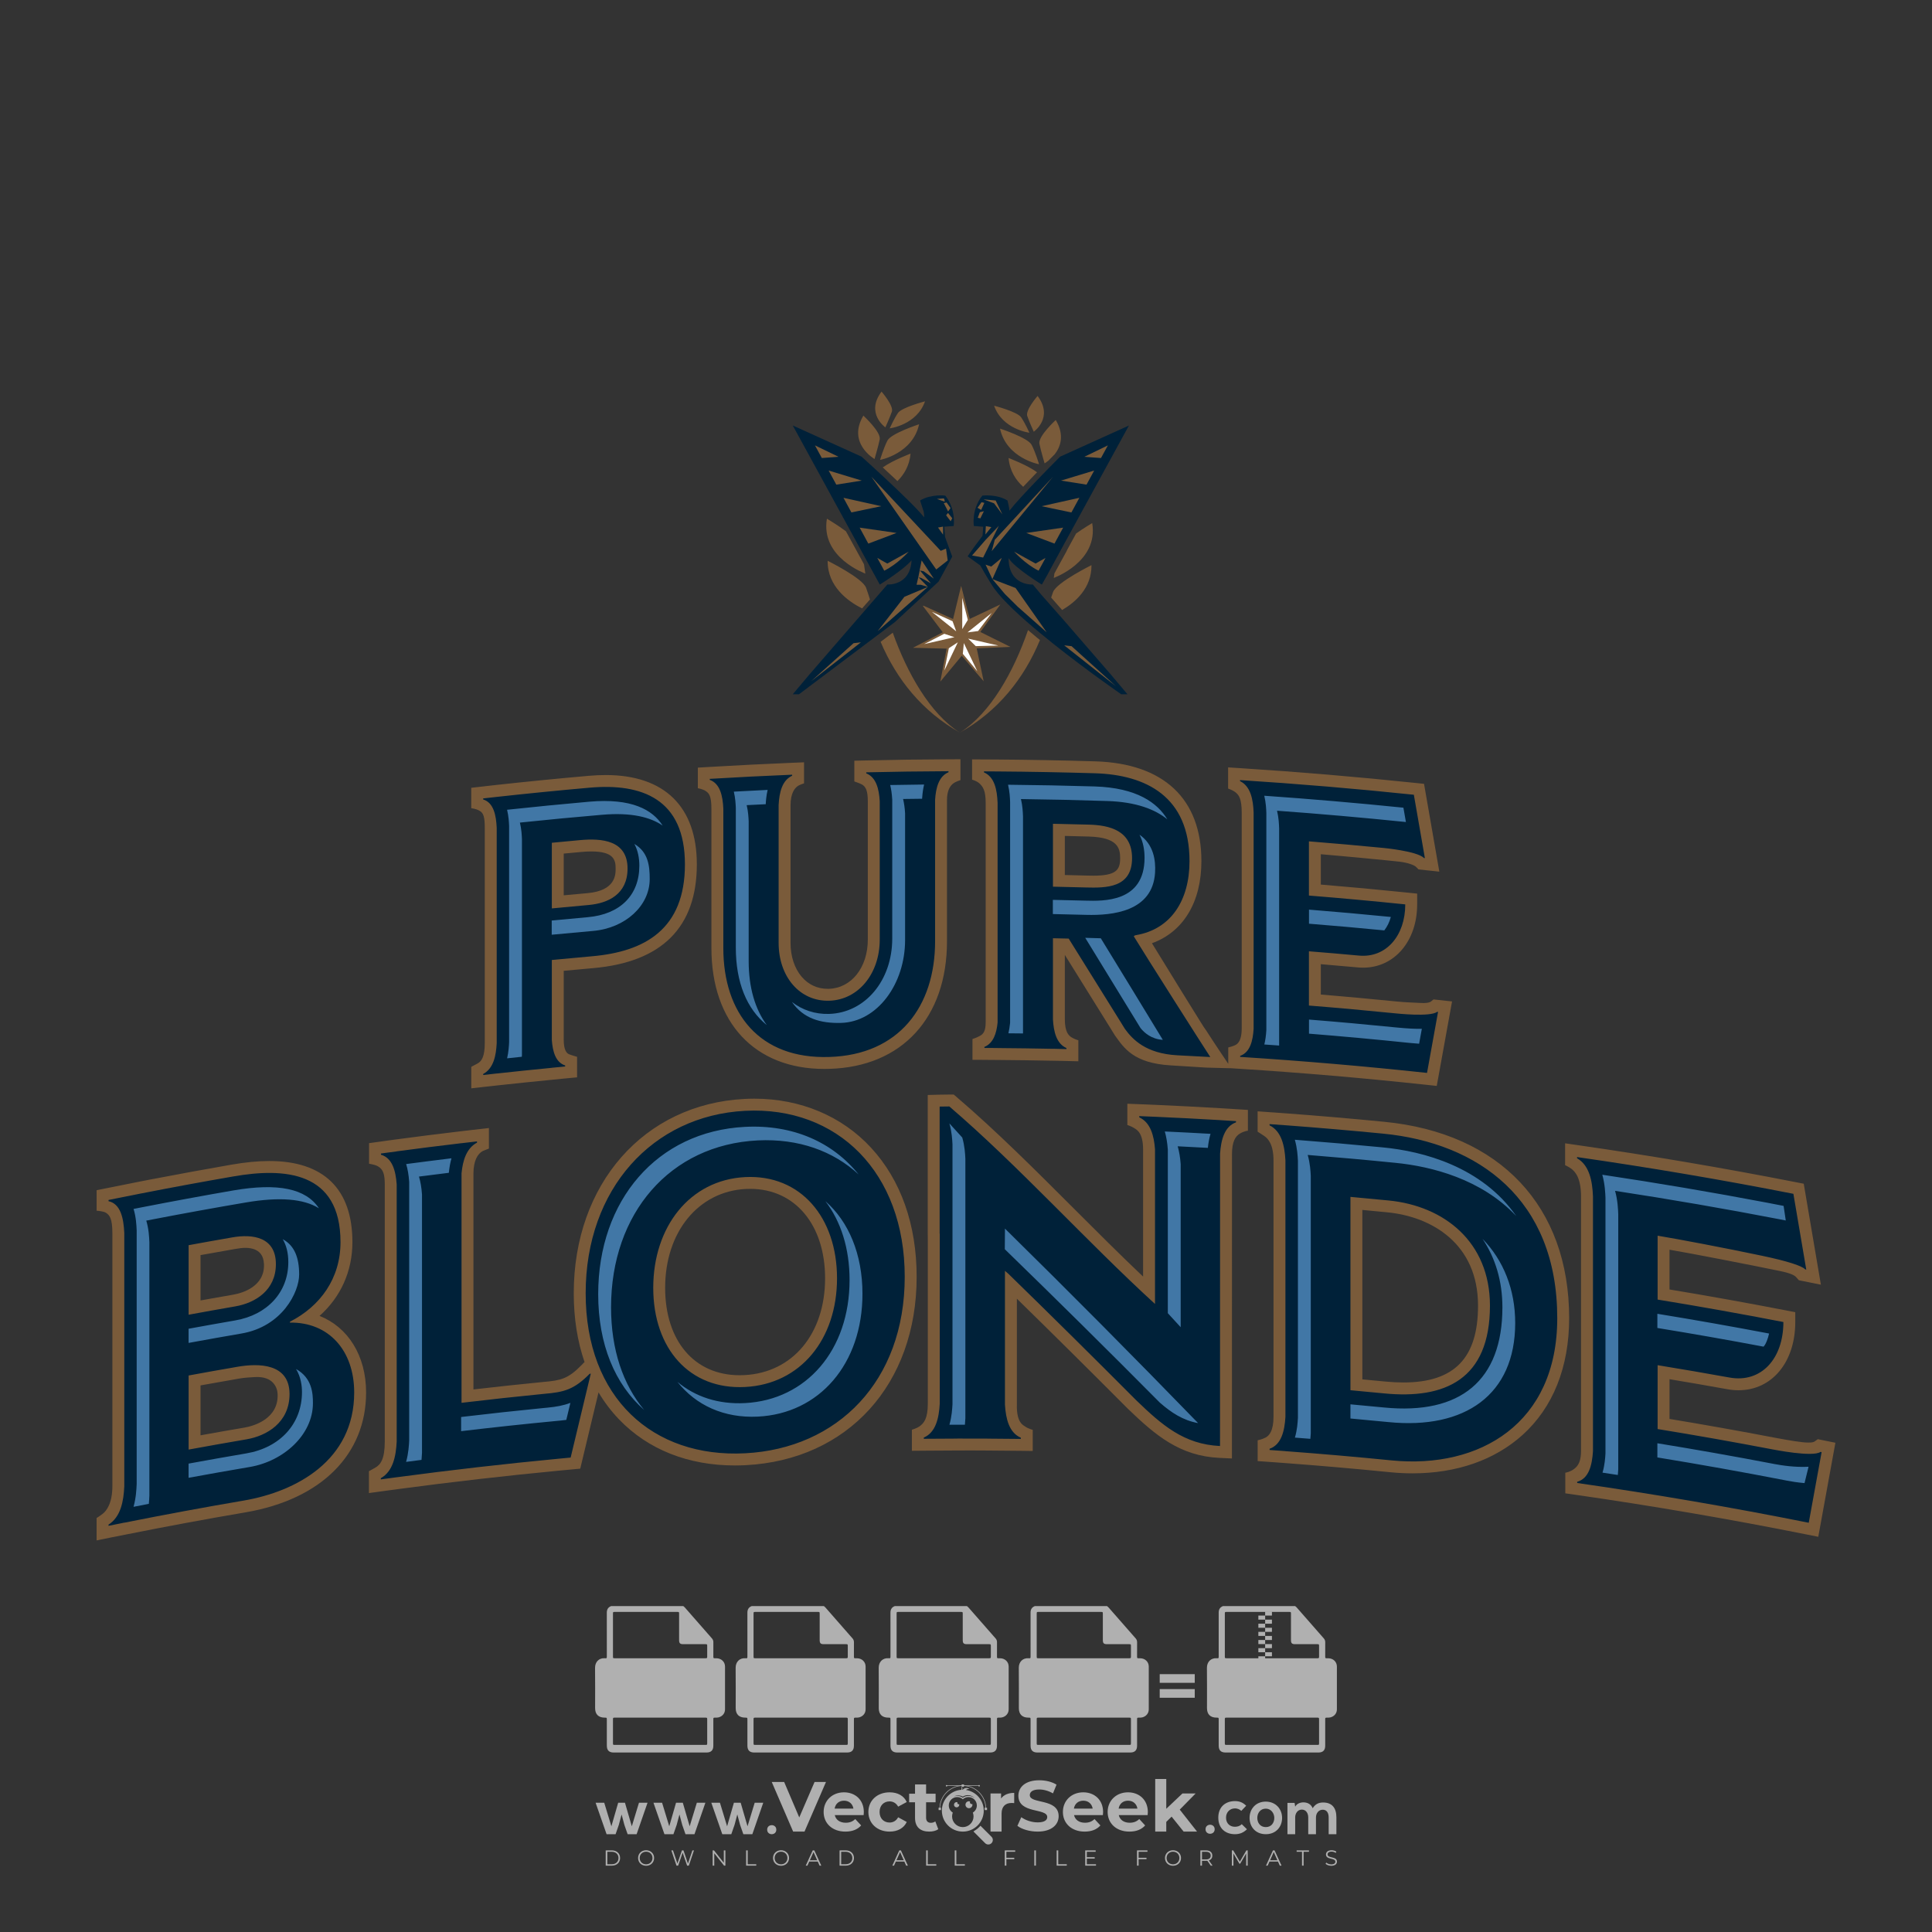 <?xml version="1.0" encoding="iso-8859-1"?>
<!-- Generator: Adobe Illustrator 27.0.0, SVG Export Plug-In . SVG Version: 6.00 Build 0)  -->
<svg version="1.1" id="Layer_1" xmlns="http://www.w3.org/2000/svg" xmlns:xlink="http://www.w3.org/1999/xlink" x="0px" y="0px"
	 viewBox="0 0 500 500" style="enable-background:new 0 0 500 500;" xml:space="preserve">
<rect x="0" y="0" width="500" height="500" fill="#333333" stroke="none"/>
<g id="watermark_1_">
	<g>
		<g id="watermark" style="opacity:0.61;">
			<g>
				<g>
					<g>
						<g>
							<polygon style="fill:#FFFFFF;" points="213.765,461.172 208.204,474.017 205.268,474.017 199.726,461.172 202.938,461.172 
								206.846,470.347 210.81,461.172 							"/>
						</g>
						<g>
							<path style="fill:#FFFFFF;" d="M223.507,469.741h-7.469c0.275,1.23,1.321,1.982,2.826,1.982c1.046,0,1.798-0.312,2.477-0.954
								l1.523,1.651c-0.917,1.046-2.294,1.597-4.074,1.597c-3.413,0-5.634-2.147-5.634-5.083c0-2.954,2.257-5.083,5.267-5.083
								c2.899,0,5.138,1.945,5.138,5.12C223.562,469.191,223.526,469.503,223.507,469.741 M216.002,468.071h4.863
								c-0.202-1.248-1.138-2.055-2.422-2.055C217.139,466.016,216.204,466.805,216.002,468.071"/>
						</g>
						<g>
							<path style="fill:#FFFFFF;" d="M224.735,468.934c0-2.973,2.294-5.083,5.505-5.083c2.074,0,3.707,0.899,4.423,2.514
								l-2.22,1.193c-0.532-0.936-1.321-1.358-2.221-1.358c-1.45,0-2.587,1.009-2.587,2.734c0,1.725,1.138,2.734,2.587,2.734
								c0.899,0,1.688-0.404,2.221-1.358l2.22,1.211c-0.716,1.578-2.349,2.495-4.423,2.495
								C227.029,474.017,224.735,471.907,224.735,468.934"/>
						</g>
						<g>
							<path style="fill:#FFFFFF;" d="M242.828,473.393c-0.587,0.422-1.45,0.624-2.331,0.624c-2.33,0-3.688-1.193-3.688-3.542
								v-4.055h-1.523v-2.202h1.523v-2.404h2.863v2.404h2.459v2.202h-2.459v4.019c0,0.844,0.458,1.303,1.229,1.303
								c0.422,0,0.844-0.128,1.156-0.367L242.828,473.393z"/>
						</g>
					</g>
					<g>
						<path style="fill:#FFFFFF;" d="M262.474,463.997v2.643c-0.238-0.018-0.422-0.037-0.642-0.037
							c-1.578,0-2.624,0.862-2.624,2.753v4.661h-2.863v-9.873h2.734v1.303C259.776,464.493,260.951,463.997,262.474,463.997"/>
					</g>
					<g>
						<path style="fill:#FFFFFF;" d="M263.299,472.53l1.009-2.239c1.083,0.789,2.697,1.339,4.239,1.339
							c1.762,0,2.477-0.587,2.477-1.376c0-2.404-7.469-0.752-7.469-5.524c0-2.184,1.762-4,5.413-4c1.615,0,3.267,0.385,4.459,1.138
							l-0.918,2.257c-1.193-0.679-2.422-1.009-3.56-1.009c-1.761,0-2.44,0.66-2.44,1.468c0,2.367,7.468,0.734,7.468,5.45
							c0,2.147-1.78,3.982-5.45,3.982C266.492,474.017,264.437,473.411,263.299,472.53"/>
					</g>
					<g>
						<path style="fill:#FFFFFF;" d="M285.428,469.741h-7.469c0.275,1.23,1.321,1.982,2.826,1.982c1.046,0,1.798-0.312,2.477-0.954
							l1.523,1.651c-0.918,1.046-2.294,1.597-4.074,1.597c-3.413,0-5.634-2.147-5.634-5.083c0-2.954,2.257-5.083,5.267-5.083
							c2.9,0,5.138,1.945,5.138,5.12C285.484,469.191,285.447,469.503,285.428,469.741 M277.923,468.071h4.863
							c-0.202-1.248-1.138-2.055-2.422-2.055C279.061,466.016,278.125,466.805,277.923,468.071"/>
					</g>
					<g>
						<path style="fill:#FFFFFF;" d="M297.007,469.741h-7.469c0.275,1.23,1.321,1.982,2.826,1.982c1.046,0,1.798-0.312,2.477-0.954
							l1.523,1.651c-0.918,1.046-2.294,1.597-4.074,1.597c-3.413,0-5.634-2.147-5.634-5.083c0-2.954,2.257-5.083,5.267-5.083
							c2.899,0,5.138,1.945,5.138,5.12C297.062,469.191,297.025,469.503,297.007,469.741 M289.501,468.071h4.863
							c-0.202-1.248-1.138-2.055-2.422-2.055C290.639,466.016,289.703,466.805,289.501,468.071"/>
					</g>
					<g>
						<polygon style="fill:#FFFFFF;" points="303.208,470.145 301.831,471.503 301.831,474.017 298.969,474.017 298.969,460.401 
							301.831,460.401 301.831,468.108 306.016,464.144 309.429,464.144 305.318,468.328 309.796,474.017 306.327,474.017 						"/>
					</g>
					<g>
						<path style="fill:#FFFFFF;" d="M256.601,475.359L256.601,475.359l-2.86-2.86c-0.435,0.508-0.953,0.943-1.534,1.284
							c-0.092,0.069-0.186,0.136-0.283,0.199l3.027,3.027c0.456,0.456,1.195,0.456,1.65,0
							C257.057,476.554,257.057,475.815,256.601,475.359"/>
					</g>
					<g>
						<path style="fill:#FFFFFF;" d="M249.984,463.244c0.221-0.173,0.495-0.281,0.797-0.281c0.042,0,0.083,0.002,0.124,0.006
							c-0.214-0.156-0.478-0.249-0.764-0.249c-0.395,0-0.744,0.18-0.981,0.458c-0.051,0-0.1,0.006-0.151,0.008
							c0.039-0.077,0.064-0.162,0.064-0.255c0-0.234-0.143-0.434-0.346-0.519c0.087,0.126,0.138,0.279,0.138,0.445
							c0,0.122-0.031,0.237-0.081,0.341c-2.811,0.201-5.03,2.539-5.03,5.4c0,2.993,2.426,5.42,5.42,5.42
							c2.993,0,5.42-2.426,5.42-5.42C254.595,465.879,252.593,463.635,249.984,463.244 M247.983,464.656
							c0.435,0,0.844,0.112,1.199,0.309c0.374-0.245,0.82-0.387,1.299-0.387c0.711,0,1.348,0.312,1.784,0.806
							c-0.435-0.379-1.004-0.61-1.627-0.61c-0.449,0-0.87,0.12-1.234,0.329c-0.079,0.046-0.156,0.096-0.229,0.15
							c-0.065-0.048-0.133-0.093-0.204-0.134c-0.369-0.219-0.8-0.344-1.26-0.344c-0.3,0-0.588,0.054-0.854,0.152
							C247.196,464.754,247.578,464.656,247.983,464.656 M251.772,469.098c0.115,0.305,0.181,0.634,0.181,0.979
							c0,1.534-1.244,2.777-2.778,2.777c-1.534,0-2.777-1.243-2.777-2.777c0-0.345,0.066-0.674,0.181-0.979
							c-0.62-0.382-1.035-1.064-1.035-1.846c0-1.197,0.971-2.168,2.168-2.168c0.565,0,1.078,0.218,1.463,0.572
							c0.386-0.354,0.899-0.572,1.464-0.572c1.197,0,2.168,0.971,2.168,2.168C252.807,468.034,252.392,468.716,251.772,469.098"/>
					</g>
					<g>
						<path style="fill:#FFFFFF;" d="M251.666,467.061c0,0.497-0.404,0.901-0.901,0.901c-0.497,0-0.901-0.404-0.901-0.901
							s0.404-0.901,0.901-0.901c0.101,0,0.197,0.017,0.287,0.047c-0.03,0.062-0.045,0.132-0.045,0.204
							c0,0.273,0.221,0.494,0.494,0.494c0.05,0,0.099-0.008,0.146-0.022C251.66,466.941,251.666,467,251.666,467.061"/>
					</g>
					<g>
						<path style="fill:#FFFFFF;" d="M248.255,467.061c0,0.376-0.305,0.681-0.681,0.681c-0.376,0-0.681-0.305-0.681-0.681
							s0.305-0.681,0.681-0.681c0.076,0,0.149,0.013,0.217,0.035c-0.023,0.047-0.034,0.1-0.034,0.155
							c0,0.206,0.167,0.374,0.374,0.374c0.038,0,0.075-0.006,0.11-0.017C248.25,466.97,248.255,467.015,248.255,467.061"/>
					</g>
					<g>
						<g>
							<g>
								<rect x="242.908" y="467.83" style="fill:#FFFFFF;" width="0.616" height="0.616"/>
							</g>
							<g>
								<rect x="254.827" y="467.83" style="fill:#FFFFFF;" width="0.616" height="0.616"/>
							</g>
							<g>
								<path style="fill:#FFFFFF;" d="M255.205,468.082h-0.14c0-3.248-2.642-5.89-5.89-5.89c-3.248,0-5.89,2.642-5.89,5.89h-0.14
									c0-1.611,0.627-3.125,1.766-4.264c1.139-1.139,2.653-1.766,4.264-1.766c1.611,0,3.125,0.627,4.264,1.766
									C254.578,464.957,255.205,466.471,255.205,468.082"/>
							</g>
						</g>
						<g>
							<rect x="248.868" y="461.814" style="fill:#FFFFFF;" width="0.616" height="0.616"/>
						</g>
						<g>
							<rect x="244.95" y="462.052" style="fill:#FFFFFF;" width="8.45" height="0.14"/>
						</g>
						<g>
							<path style="fill:#FFFFFF;" d="M245.174,462.15c0,0.108-0.088,0.196-0.196,0.196c-0.108,0-0.196-0.088-0.196-0.196
								c0-0.108,0.088-0.196,0.196-0.196C245.086,461.954,245.174,462.042,245.174,462.15"/>
						</g>
						<g>
							<path style="fill:#FFFFFF;" d="M253.596,462.15c0,0.108-0.088,0.196-0.196,0.196c-0.108,0-0.196-0.088-0.196-0.196
								c0-0.108,0.088-0.196,0.196-0.196C253.509,461.954,253.596,462.042,253.596,462.15"/>
						</g>
					</g>
				</g>
				<g>
					<path style="fill:#FFFFFF;" d="M314.356,473.409c0,1.559-2.364,1.559-2.364,0C311.993,471.851,314.356,471.851,314.356,473.409
						z"/>
				</g>
				<g>
					<g>
						<g>
							<path style="fill:#FFFFFF;" d="M161.739,466.549l1.772,6.088l1.855-6.088h2.215l-2.823,8.14h-2.33l-0.837-2.396l-0.722-2.708
								l-0.722,2.708l-0.837,2.396h-2.33l-2.839-8.14h2.231l1.855,6.088l1.756-6.088H161.739z"/>
						</g>
						<g>
							<path style="fill:#FFFFFF;" d="M176.713,466.549l1.772,6.088l1.855-6.088h2.215l-2.823,8.14h-2.33l-0.837-2.396l-0.722-2.708
								l-0.722,2.708l-0.837,2.396h-2.33l-2.839-8.14h2.231l1.855,6.088l1.756-6.088H176.713z"/>
						</g>
						<g>
							<path style="fill:#FFFFFF;" d="M191.687,466.549l1.772,6.088l1.855-6.088h2.215l-2.823,8.14h-2.33l-0.837-2.396l-0.722-2.708
								l-0.722,2.708l-0.837,2.396h-2.33l-2.839-8.14h2.231l1.855,6.088l1.756-6.088H191.687z"/>
						</g>
					</g>
					<g>
						<path style="fill:#FFFFFF;" d="M200.908,473.52c0,1.559-2.364,1.559-2.364,0C198.545,471.962,200.908,471.962,200.908,473.52z
							"/>
					</g>
					<g>
						<path style="fill:#FFFFFF;" d="M322.71,473.409c-0.935,0.919-1.919,1.28-3.117,1.28c-2.346,0-4.3-1.411-4.3-4.282
							s1.953-4.284,4.3-4.284c1.149,0,2.035,0.329,2.921,1.199l-1.264,1.329c-0.476-0.428-1.066-0.64-1.623-0.64
							c-1.346,0-2.33,0.985-2.33,2.396c0,1.542,1.05,2.362,2.297,2.362c0.64,0,1.28-0.18,1.772-0.672L322.71,473.409z"/>
					</g>
					<g>
						<path style="fill:#FFFFFF;" d="M331.805,470.472c0,2.33-1.591,4.217-4.217,4.217c-2.626,0-4.201-1.887-4.201-4.217
							c0-2.314,1.609-4.217,4.185-4.217C330.149,466.255,331.805,468.158,331.805,470.472z M325.389,470.472
							c0,1.231,0.739,2.38,2.199,2.38c1.46,0,2.199-1.149,2.199-2.38c0-1.215-0.854-2.396-2.199-2.396
							C326.144,468.077,325.389,469.258,325.389,470.472z"/>
					</g>
					<g>
						<path style="fill:#FFFFFF;" d="M338.572,474.689v-4.332c0-1.068-0.559-2.035-1.658-2.035c-1.082,0-1.722,0.967-1.722,2.035
							v4.332h-2.003v-8.107h1.855l0.148,0.985c0.426-0.82,1.362-1.116,2.133-1.116c0.969,0,1.937,0.394,2.396,1.51
							c0.723-1.149,1.658-1.478,2.708-1.478c2.297,0,3.43,1.412,3.43,3.84v4.365h-2.003v-4.365c0-1.066-0.442-1.97-1.526-1.97
							c-1.082,0-1.756,0.935-1.756,2.003v4.332H338.572z"/>
					</g>
				</g>
			</g>
		</g>
		<g style="opacity:0.61;">
			<g>
				<g>
					<path style="fill:#FFFFFF;" d="M345.988,431.299c-0.006-1.224-0.959-2.121-2.189-2.14c-0.924-0.014-0.832,0.12-0.834-0.867
						c-0.003-1.097-0.007-2.194,0.003-3.292c0.003-0.379-0.112-0.691-0.362-0.976c-2.342-2.668-4.678-5.342-7.019-8.011
						c-0.12-0.137-0.275-0.244-0.414-0.366c-6.214,0-12.427,0-18.641,0c-0.794,0.293-1.14,0.868-1.138,1.709
						c0.01,3.748,0.004,7.496,0.004,11.243c0,0.556-0.003,0.589-0.55,0.551c-1.497-0.102-2.516,0.986-2.497,2.492
						c0.044,3.476,0.013,6.953,0.014,10.429c0.001,1.58,0.867,2.443,2.45,2.449c0.582,0.002,0.582,0.002,0.582,0.6
						c0,2.219-0.001,4.438,0.001,6.657c0.001,1.192,0.58,1.771,1.768,1.771c8.013,0.001,16.027,0.001,24.04,0
						c1.168,0,1.755-0.583,1.757-1.745c0.002-2.256,0-4.512,0.001-6.768c0-0.512,0.002-0.511,0.52-0.515
						c0.271-0.002,0.541,0.008,0.809-0.058c0.996-0.246,1.69-1.044,1.694-2.069C346.003,438.696,346.005,434.997,345.988,431.299z
						 M317.537,417.162c5.337,0,10.674,0,16.01,0c0.548,0,0.554,0.007,0.554,0.561c0.001,2.243-0.001,4.486,0.001,6.73
						c0.001,0.811,0.249,1.059,1.06,1.059c1.91,0.001,3.821,0,5.731,0.001c0.458,0,0.479,0.021,0.481,0.483
						c0.003,0.887,0.002,1.775,0,2.662c-0.001,0.477-0.024,0.498-0.504,0.499c-3.895,0.001-7.79,0-11.684,0
						c-3.882,0-7.765,0-11.647,0c-0.55,0-0.552-0.001-0.552-0.561c-0.001-3.624-0.001-7.247,0-10.871
						C316.987,417.166,316.991,417.162,317.537,417.162z M340.822,451.579c-3.883,0.001-7.766,0-11.65,0c-3.871,0-7.742,0-11.613,0
						c-0.572,0-0.574-0.002-0.574-0.579c-0.001-1.997-0.001-3.994,0.001-5.991c0-0.464,0.023-0.486,0.478-0.487
						c7.803-0.001,15.607-0.001,23.41,0c0.478,0,0.499,0.02,0.499,0.503c0.002,1.997,0.001,3.994,0,5.991
						C341.375,451.574,341.37,451.579,340.822,451.579z"/>
				</g>
				<g>
					<g>
						<rect x="327.418" y="417.053" style="fill:#FFFFFF;" width="1.757" height="1.054"/>
					</g>
					<g>
						<rect x="325.662" y="418.107" style="fill:#FFFFFF;" width="1.757" height="1.054"/>
					</g>
					<g>
						<rect x="327.418" y="419.161" style="fill:#FFFFFF;" width="1.757" height="1.054"/>
					</g>
					<g>
						<rect x="325.662" y="420.215" style="fill:#FFFFFF;" width="1.757" height="1.054"/>
					</g>
					<g>
						<rect x="327.418" y="421.269" style="fill:#FFFFFF;" width="1.757" height="1.054"/>
					</g>
					<g>
						<rect x="325.662" y="422.323" style="fill:#FFFFFF;" width="1.757" height="1.054"/>
					</g>
					<g>
						<rect x="327.418" y="423.378" style="fill:#FFFFFF;" width="1.757" height="1.054"/>
					</g>
					<g>
						<rect x="325.662" y="424.432" style="fill:#FFFFFF;" width="1.757" height="1.054"/>
					</g>
					<g>
						<rect x="327.418" y="425.486" style="fill:#FFFFFF;" width="1.757" height="1.054"/>
					</g>
					<g>
						<rect x="325.662" y="426.54" style="fill:#FFFFFF;" width="1.757" height="1.054"/>
					</g>
					<g>
						<rect x="327.418" y="427.594" style="fill:#FFFFFF;" width="1.757" height="1.054"/>
					</g>
					<g>
						<rect x="325.662" y="428.648" style="fill:#FFFFFF;" width="1.757" height="1.054"/>
					</g>
				</g>
			</g>
			<g>
				<path style="fill:#FFFFFF;" d="M187.637,431.299c-0.006-1.224-0.959-2.121-2.189-2.14c-0.924-0.014-0.832,0.12-0.834-0.867
					c-0.003-1.097-0.007-2.194,0.003-3.292c0.003-0.379-0.112-0.691-0.362-0.976c-2.342-2.668-4.678-5.342-7.019-8.011
					c-0.12-0.137-0.275-0.244-0.414-0.366c-6.214,0-12.427,0-18.641,0c-0.794,0.293-1.14,0.868-1.138,1.709
					c0.01,3.748,0.004,7.496,0.004,11.243c0,0.556-0.003,0.589-0.55,0.551c-1.497-0.102-2.516,0.986-2.497,2.492
					c0.044,3.476,0.013,6.953,0.014,10.429c0.001,1.58,0.867,2.443,2.45,2.449c0.582,0.002,0.582,0.002,0.582,0.6
					c0,2.219-0.001,4.438,0.001,6.657c0.001,1.192,0.58,1.771,1.768,1.771c8.013,0.001,16.027,0.001,24.04,0
					c1.168,0,1.755-0.583,1.757-1.745c0.002-2.256,0-4.512,0.001-6.768c0-0.512,0.002-0.511,0.52-0.515
					c0.271-0.002,0.541,0.008,0.809-0.058c0.996-0.246,1.69-1.044,1.694-2.069C187.652,438.696,187.655,434.997,187.637,431.299z
					 M159.187,417.162c5.337,0,10.674,0,16.01,0c0.548,0,0.554,0.007,0.554,0.561c0.001,2.243-0.001,4.486,0.001,6.73
					c0.001,0.811,0.249,1.059,1.06,1.059c1.91,0.001,3.821,0,5.731,0.001c0.458,0,0.479,0.021,0.481,0.483
					c0.003,0.887,0.002,1.775,0,2.662c-0.001,0.477-0.024,0.498-0.504,0.499c-3.895,0.001-7.79,0-11.684,0
					c-3.882,0-7.765,0-11.647,0c-0.55,0-0.552-0.001-0.552-0.561c-0.001-3.624-0.001-7.247,0-10.871
					C158.636,417.166,158.64,417.162,159.187,417.162z M182.472,451.579c-3.883,0.001-7.766,0-11.65,0c-3.871,0-7.742,0-11.613,0
					c-0.572,0-0.574-0.002-0.574-0.579c-0.001-1.997-0.001-3.994,0.001-5.991c0-0.464,0.023-0.486,0.478-0.487
					c7.803-0.001,15.607-0.001,23.41,0c0.478,0,0.499,0.02,0.499,0.503c0.002,1.997,0.001,3.994,0,5.991
					C183.024,451.574,183.019,451.579,182.472,451.579z"/>
			</g>
			<g>
				<path style="fill:#FFFFFF;" d="M159.779,440.669v-7.897h2.779c0.375,0,0.726,0.061,1.053,0.182
					c0.327,0.121,0.612,0.292,0.855,0.513c0.242,0.221,0.434,0.483,0.573,0.789c0.14,0.305,0.21,0.642,0.21,1.009
					c0,0.375-0.07,0.715-0.21,1.02c-0.14,0.305-0.331,0.568-0.573,0.789c-0.243,0.221-0.528,0.392-0.855,0.513
					c-0.327,0.121-0.678,0.182-1.053,0.182h-1.29v2.901H159.779z M162.58,436.356c0.39,0,0.684-0.111,0.882-0.331
					c0.199-0.22,0.298-0.474,0.298-0.761c0-0.14-0.024-0.276-0.072-0.408c-0.048-0.132-0.121-0.248-0.221-0.347
					c-0.099-0.099-0.223-0.178-0.37-0.237c-0.147-0.059-0.32-0.089-0.518-0.089h-1.312v2.173H162.58z"/>
				<path style="fill:#FFFFFF;" d="M166.308,432.771h1.731l3.177,5.294h0.088l-0.088-1.522v-3.772h1.478v7.897h-1.566l-3.353-5.592
					h-0.088l0.088,1.522v4.07h-1.467V432.771z"/>
				<path style="fill:#FFFFFF;" d="M177.922,436.334h3.872c0.022,0.089,0.04,0.195,0.055,0.32c0.014,0.125,0.022,0.25,0.022,0.375
					c0,0.507-0.077,0.985-0.231,1.434c-0.154,0.449-0.397,0.849-0.728,1.202c-0.353,0.375-0.776,0.666-1.268,0.871
					c-0.493,0.206-1.055,0.309-1.688,0.309c-0.574,0-1.114-0.103-1.622-0.309c-0.507-0.206-0.948-0.492-1.323-0.86
					c-0.375-0.367-0.673-0.803-0.894-1.307c-0.221-0.504-0.331-1.053-0.331-1.649c0-0.595,0.11-1.145,0.331-1.649
					c0.221-0.504,0.518-0.939,0.894-1.307c0.375-0.367,0.816-0.654,1.323-0.86c0.507-0.206,1.048-0.309,1.622-0.309
					c0.64,0,1.211,0.11,1.715,0.331c0.504,0.221,0.935,0.526,1.296,0.915l-1.025,1.004c-0.258-0.272-0.544-0.48-0.861-0.623
					c-0.316-0.143-0.695-0.215-1.136-0.215c-0.361,0-0.703,0.065-1.026,0.193c-0.324,0.129-0.607,0.311-0.85,0.546
					c-0.242,0.235-0.436,0.52-0.579,0.855c-0.143,0.335-0.215,0.708-0.215,1.119c0,0.412,0.072,0.785,0.215,1.12
					c0.143,0.335,0.338,0.62,0.584,0.855c0.246,0.235,0.531,0.418,0.855,0.546c0.323,0.129,0.669,0.193,1.037,0.193
					c0.419,0,0.773-0.061,1.064-0.182c0.29-0.121,0.538-0.278,0.744-0.469c0.148-0.132,0.275-0.3,0.381-0.502
					c0.106-0.202,0.189-0.428,0.248-0.678h-2.482V436.334z"/>
			</g>
			<g>
				<path style="fill:#FFFFFF;" d="M224.019,431.299c-0.006-1.224-0.959-2.121-2.189-2.14c-0.924-0.014-0.832,0.12-0.834-0.867
					c-0.003-1.097-0.007-2.194,0.003-3.292c0.003-0.379-0.112-0.691-0.362-0.976c-2.342-2.668-4.678-5.342-7.019-8.011
					c-0.12-0.137-0.275-0.244-0.414-0.366c-6.214,0-12.427,0-18.641,0c-0.794,0.293-1.14,0.868-1.138,1.709
					c0.01,3.748,0.004,7.496,0.004,11.243c0,0.556-0.003,0.589-0.55,0.551c-1.497-0.102-2.516,0.986-2.497,2.492
					c0.044,3.476,0.013,6.953,0.014,10.429c0.001,1.58,0.867,2.443,2.45,2.449c0.582,0.002,0.582,0.002,0.582,0.6
					c0,2.219-0.001,4.438,0.001,6.657c0.001,1.192,0.58,1.771,1.768,1.771c8.013,0.001,16.027,0.001,24.04,0
					c1.168,0,1.755-0.583,1.757-1.745c0.002-2.256,0-4.512,0.001-6.768c0-0.512,0.002-0.511,0.52-0.515
					c0.271-0.002,0.541,0.008,0.809-0.058c0.997-0.246,1.69-1.044,1.694-2.069C224.034,438.696,224.036,434.997,224.019,431.299z
					 M195.568,417.162c5.337,0,10.674,0,16.01,0c0.548,0,0.554,0.007,0.554,0.561c0.001,2.243-0.001,4.486,0.001,6.73
					c0.001,0.811,0.249,1.059,1.06,1.059c1.91,0.001,3.821,0,5.731,0.001c0.458,0,0.479,0.021,0.481,0.483
					c0.003,0.887,0.002,1.775,0,2.662c-0.001,0.477-0.024,0.498-0.504,0.499c-3.895,0.001-7.79,0-11.684,0
					c-3.882,0-7.765,0-11.647,0c-0.55,0-0.552-0.001-0.552-0.561c-0.001-3.624-0.001-7.247,0-10.871
					C195.018,417.166,195.022,417.162,195.568,417.162z M218.854,451.579c-3.883,0.001-7.766,0-11.65,0c-3.871,0-7.742,0-11.613,0
					c-0.572,0-0.574-0.002-0.574-0.579c-0.001-1.997-0.001-3.994,0.001-5.991c0-0.464,0.023-0.486,0.478-0.487
					c7.803-0.001,15.607-0.001,23.41,0c0.478,0,0.499,0.02,0.499,0.503c0.002,1.997,0.001,3.994,0,5.991
					C219.406,451.574,219.401,451.579,218.854,451.579z"/>
			</g>
			<g>
				<path style="fill:#FFFFFF;" d="M205.111,432.771h1.699l2.967,7.897h-1.644l-0.651-1.886h-3.044l-0.651,1.886h-1.643
					L205.111,432.771z M206.997,437.415l-0.706-1.974l-0.287-0.96h-0.088l-0.287,0.96l-0.706,1.974H206.997z"/>
				<path style="fill:#FFFFFF;" d="M211.331,434.536c-0.125,0-0.245-0.024-0.359-0.072c-0.114-0.048-0.213-0.114-0.298-0.199
					c-0.084-0.084-0.151-0.182-0.198-0.292c-0.048-0.11-0.072-0.232-0.072-0.364s0.024-0.254,0.072-0.364
					c0.048-0.11,0.114-0.208,0.198-0.292c0.084-0.084,0.184-0.151,0.298-0.198c0.114-0.048,0.233-0.072,0.359-0.072
					c0.257,0,0.478,0.09,0.662,0.27c0.184,0.181,0.276,0.399,0.276,0.656s-0.092,0.476-0.276,0.656
					C211.809,434.446,211.589,434.536,211.331,434.536z M210.615,440.669v-5.404h1.445v5.404H210.615z"/>
			</g>
			<g>
				<path style="fill:#FFFFFF;" d="M261.044,431.299c-0.006-1.224-0.959-2.121-2.189-2.14c-0.924-0.014-0.832,0.12-0.834-0.867
					c-0.003-1.097-0.007-2.194,0.003-3.292c0.003-0.379-0.112-0.691-0.362-0.976c-2.342-2.668-4.678-5.342-7.019-8.011
					c-0.12-0.137-0.275-0.244-0.414-0.366c-6.214,0-12.427,0-18.641,0c-0.794,0.293-1.14,0.868-1.138,1.709
					c0.01,3.748,0.004,7.496,0.004,11.243c0,0.556-0.003,0.589-0.55,0.551c-1.497-0.102-2.516,0.986-2.497,2.492
					c0.044,3.476,0.013,6.953,0.014,10.429c0.001,1.58,0.867,2.443,2.45,2.449c0.582,0.002,0.582,0.002,0.582,0.6
					c0,2.219-0.001,4.438,0.001,6.657c0.001,1.192,0.58,1.771,1.768,1.771c8.013,0.001,16.027,0.001,24.04,0
					c1.168,0,1.755-0.583,1.757-1.745c0.002-2.256,0-4.512,0.001-6.768c0-0.512,0.002-0.511,0.52-0.515
					c0.271-0.002,0.541,0.008,0.809-0.058c0.996-0.246,1.69-1.044,1.694-2.069C261.059,438.696,261.061,434.997,261.044,431.299z
					 M232.593,417.162c5.337,0,10.674,0,16.01,0c0.548,0,0.554,0.007,0.554,0.561c0.001,2.243-0.001,4.486,0.001,6.73
					c0.001,0.811,0.249,1.059,1.06,1.059c1.91,0.001,3.821,0,5.731,0.001c0.458,0,0.479,0.021,0.481,0.483
					c0.003,0.887,0.002,1.775,0,2.662c-0.001,0.477-0.024,0.498-0.504,0.499c-3.895,0.001-7.79,0-11.684,0
					c-3.882,0-7.765,0-11.647,0c-0.55,0-0.552-0.001-0.552-0.561c-0.001-3.624-0.001-7.247,0-10.871
					C232.042,417.166,232.047,417.162,232.593,417.162z M255.878,451.579c-3.883,0.001-7.766,0-11.65,0c-3.871,0-7.742,0-11.613,0
					c-0.572,0-0.574-0.002-0.574-0.579c-0.001-1.997-0.001-3.994,0.001-5.991c0-0.464,0.023-0.486,0.478-0.487
					c7.803-0.001,15.607-0.001,23.41,0c0.478,0,0.499,0.02,0.499,0.503c0.002,1.997,0.001,3.994,0,5.991
					C256.431,451.574,256.426,451.579,255.878,451.579z"/>
			</g>
			<g>
				<path style="fill:#FFFFFF;" d="M236.361,440.845c-0.338,0-0.662-0.048-0.971-0.143c-0.309-0.095-0.592-0.239-0.849-0.43
					c-0.257-0.191-0.481-0.425-0.673-0.7c-0.191-0.276-0.342-0.597-0.452-0.965l1.401-0.551c0.103,0.397,0.283,0.726,0.54,0.987
					c0.257,0.261,0.596,0.392,1.015,0.392c0.154,0,0.303-0.02,0.447-0.061c0.143-0.04,0.272-0.099,0.386-0.176
					s0.204-0.175,0.27-0.292c0.066-0.118,0.099-0.254,0.099-0.408c0-0.147-0.026-0.279-0.077-0.397
					c-0.051-0.117-0.138-0.227-0.259-0.331c-0.121-0.103-0.28-0.202-0.475-0.298c-0.195-0.095-0.435-0.195-0.722-0.298l-0.485-0.176
					c-0.213-0.073-0.429-0.173-0.645-0.298c-0.217-0.125-0.413-0.276-0.59-0.452c-0.177-0.176-0.322-0.384-0.436-0.623
					c-0.114-0.239-0.171-0.509-0.171-0.81c0-0.309,0.06-0.597,0.182-0.866c0.121-0.268,0.294-0.503,0.518-0.706
					c0.224-0.202,0.492-0.36,0.805-0.474s0.66-0.171,1.042-0.171c0.397,0,0.74,0.053,1.031,0.16
					c0.291,0.107,0.537,0.243,0.739,0.408c0.202,0.165,0.366,0.348,0.491,0.546c0.125,0.199,0.217,0.386,0.276,0.563l-1.312,0.551
					c-0.074-0.221-0.208-0.419-0.402-0.596c-0.195-0.176-0.462-0.265-0.8-0.265c-0.324,0-0.592,0.075-0.805,0.226
					c-0.213,0.151-0.32,0.348-0.32,0.59c0,0.235,0.103,0.436,0.309,0.601c0.206,0.165,0.533,0.325,0.982,0.48l0.497,0.165
					c0.316,0.111,0.605,0.237,0.866,0.381c0.261,0.143,0.485,0.314,0.673,0.513c0.187,0.199,0.331,0.425,0.43,0.678
					c0.1,0.254,0.149,0.546,0.149,0.877c0,0.412-0.083,0.767-0.248,1.064c-0.165,0.298-0.377,0.542-0.634,0.734
					c-0.258,0.191-0.548,0.335-0.872,0.43C236.986,440.797,236.67,440.845,236.361,440.845z"/>
				<path style="fill:#FFFFFF;" d="M239.516,432.771h1.61l1.633,4.754l0.287,1.015h0.088l0.309-1.015l1.699-4.754h1.61l-2.879,7.897
					h-1.566L239.516,432.771z"/>
				<path style="fill:#FFFFFF;" d="M251.097,436.334h3.871c0.022,0.089,0.04,0.195,0.055,0.32c0.015,0.125,0.023,0.25,0.023,0.375
					c0,0.507-0.078,0.985-0.232,1.434c-0.154,0.449-0.397,0.849-0.728,1.202c-0.353,0.375-0.775,0.666-1.268,0.871
					c-0.493,0.206-1.055,0.309-1.688,0.309c-0.574,0-1.114-0.103-1.621-0.309c-0.507-0.206-0.949-0.492-1.324-0.86
					c-0.375-0.367-0.673-0.803-0.894-1.307c-0.22-0.504-0.331-1.053-0.331-1.649c0-0.595,0.11-1.145,0.331-1.649
					c0.221-0.504,0.518-0.939,0.894-1.307c0.375-0.367,0.816-0.654,1.324-0.86c0.507-0.206,1.047-0.309,1.621-0.309
					c0.64,0,1.211,0.11,1.715,0.331c0.504,0.221,0.936,0.526,1.296,0.915l-1.026,1.004c-0.257-0.272-0.544-0.48-0.861-0.623
					c-0.316-0.143-0.694-0.215-1.136-0.215c-0.36,0-0.702,0.065-1.026,0.193c-0.323,0.129-0.607,0.311-0.849,0.546
					c-0.243,0.235-0.436,0.52-0.579,0.855c-0.143,0.335-0.215,0.708-0.215,1.119c0,0.412,0.072,0.785,0.215,1.12
					c0.143,0.335,0.338,0.62,0.585,0.855c0.246,0.235,0.531,0.418,0.854,0.546c0.324,0.129,0.669,0.193,1.037,0.193
					c0.419,0,0.774-0.061,1.064-0.182c0.29-0.121,0.539-0.278,0.745-0.469c0.147-0.132,0.274-0.3,0.38-0.502
					c0.107-0.202,0.189-0.428,0.248-0.678h-2.482V436.334z"/>
			</g>
			<g>
				<path style="fill:#FFFFFF;" d="M297.3,431.299c-0.006-1.224-0.959-2.121-2.189-2.14c-0.924-0.014-0.832,0.12-0.834-0.867
					c-0.003-1.097-0.007-2.194,0.003-3.292c0.003-0.379-0.112-0.691-0.362-0.976c-2.342-2.668-4.678-5.342-7.019-8.011
					c-0.12-0.137-0.275-0.244-0.414-0.366c-6.214,0-12.427,0-18.641,0c-0.794,0.293-1.14,0.868-1.138,1.709
					c0.01,3.748,0.004,7.496,0.004,11.243c0,0.556-0.003,0.589-0.55,0.551c-1.497-0.102-2.516,0.986-2.497,2.492
					c0.044,3.476,0.013,6.953,0.014,10.429c0.001,1.58,0.867,2.443,2.45,2.449c0.582,0.002,0.582,0.002,0.582,0.6
					c0,2.219-0.001,4.438,0.001,6.657c0.001,1.192,0.58,1.771,1.768,1.771c8.013,0.001,16.027,0.001,24.04,0
					c1.168,0,1.755-0.583,1.757-1.745c0.002-2.256,0-4.512,0.001-6.768c0-0.512,0.002-0.511,0.52-0.515
					c0.271-0.002,0.541,0.008,0.809-0.058c0.996-0.246,1.69-1.044,1.694-2.069C297.315,438.696,297.318,434.997,297.3,431.299z
					 M268.85,417.162c5.337,0,10.674,0,16.01,0c0.548,0,0.554,0.007,0.554,0.561c0.001,2.243-0.001,4.486,0.001,6.73
					c0.001,0.811,0.249,1.059,1.06,1.059c1.91,0.001,3.821,0,5.731,0.001c0.458,0,0.479,0.021,0.481,0.483
					c0.003,0.887,0.002,1.775,0,2.662c-0.001,0.477-0.024,0.498-0.504,0.499c-3.895,0.001-7.79,0-11.684,0
					c-3.882,0-7.765,0-11.647,0c-0.55,0-0.552-0.001-0.552-0.561c-0.001-3.624-0.001-7.247,0-10.871
					C268.299,417.166,268.303,417.162,268.85,417.162z M292.135,451.579c-3.883,0.001-7.766,0-11.65,0c-3.871,0-7.742,0-11.613,0
					c-0.572,0-0.574-0.002-0.574-0.579c-0.001-1.997-0.001-3.994,0.001-5.991c0-0.464,0.023-0.486,0.478-0.487
					c7.803-0.001,15.607-0.001,23.41,0c0.478,0,0.499,0.02,0.499,0.503c0.001,1.997,0.001,3.994,0,5.991
					C292.687,451.574,292.682,451.579,292.135,451.579z"/>
			</g>
			<g>
				<path style="fill:#FFFFFF;" d="M272.966,434.183v1.831h3.165v1.412h-3.165v1.831h3.518v1.412h-5.007v-7.897h5.007v1.412H272.966
					z"/>
				<path style="fill:#FFFFFF;" d="M277.852,440.669v-7.897h2.779c0.375,0,0.726,0.061,1.053,0.182
					c0.327,0.121,0.612,0.292,0.855,0.513c0.243,0.221,0.434,0.483,0.574,0.789c0.14,0.305,0.209,0.642,0.209,1.009
					c0,0.375-0.07,0.715-0.209,1.02c-0.14,0.305-0.331,0.568-0.574,0.789c-0.243,0.221-0.528,0.392-0.855,0.513
					c-0.327,0.121-0.678,0.182-1.053,0.182h-1.29v2.901H277.852z M280.653,436.356c0.389,0,0.684-0.111,0.882-0.331
					c0.199-0.22,0.298-0.474,0.298-0.761c0-0.14-0.024-0.276-0.072-0.408c-0.048-0.132-0.121-0.248-0.221-0.347
					c-0.099-0.099-0.222-0.178-0.37-0.237c-0.147-0.059-0.32-0.089-0.518-0.089h-1.312v2.173H280.653z"/>
				<path style="fill:#FFFFFF;" d="M286.797,440.845c-0.338,0-0.662-0.048-0.971-0.143c-0.309-0.095-0.592-0.239-0.849-0.43
					c-0.257-0.191-0.482-0.425-0.673-0.7c-0.191-0.276-0.342-0.597-0.452-0.965l1.401-0.551c0.103,0.397,0.283,0.726,0.541,0.987
					c0.257,0.261,0.595,0.392,1.015,0.392c0.154,0,0.303-0.02,0.447-0.061c0.143-0.04,0.272-0.099,0.386-0.176
					c0.114-0.077,0.204-0.175,0.27-0.292c0.066-0.118,0.1-0.254,0.1-0.408c0-0.147-0.026-0.279-0.077-0.397
					c-0.051-0.117-0.138-0.227-0.259-0.331c-0.121-0.103-0.279-0.202-0.474-0.298c-0.195-0.095-0.436-0.195-0.723-0.298
					l-0.485-0.176c-0.213-0.073-0.428-0.173-0.645-0.298c-0.217-0.125-0.414-0.276-0.59-0.452c-0.176-0.176-0.322-0.384-0.436-0.623
					c-0.114-0.239-0.171-0.509-0.171-0.81c0-0.309,0.061-0.597,0.182-0.866c0.121-0.268,0.294-0.503,0.518-0.706
					c0.224-0.202,0.493-0.36,0.805-0.474c0.312-0.114,0.66-0.171,1.042-0.171c0.397,0,0.741,0.053,1.031,0.16
					c0.29,0.107,0.537,0.243,0.739,0.408c0.202,0.165,0.365,0.348,0.491,0.546c0.125,0.199,0.217,0.386,0.276,0.563l-1.312,0.551
					c-0.074-0.221-0.208-0.419-0.403-0.596c-0.195-0.176-0.462-0.265-0.799-0.265c-0.324,0-0.592,0.075-0.805,0.226
					c-0.213,0.151-0.32,0.348-0.32,0.59c0,0.235,0.103,0.436,0.309,0.601c0.206,0.165,0.533,0.325,0.982,0.48l0.496,0.165
					c0.316,0.111,0.605,0.237,0.866,0.381c0.261,0.143,0.485,0.314,0.673,0.513c0.187,0.199,0.331,0.425,0.43,0.678
					c0.099,0.254,0.149,0.546,0.149,0.877c0,0.412-0.083,0.767-0.248,1.064c-0.165,0.298-0.377,0.542-0.634,0.734
					c-0.258,0.191-0.548,0.335-0.872,0.43C287.422,440.797,287.105,440.845,286.797,440.845z"/>
			</g>
			<g>
				<path style="fill:#FFFFFF;" d="M321.394,439.168l4.004-4.985h-3.827v-1.412h5.559v1.5l-3.96,4.985h4.004v1.412h-5.779V439.168z"
					/>
				<path style="fill:#FFFFFF;" d="M328.409,432.771h1.489v7.897h-1.489V432.771z"/>
				<path style="fill:#FFFFFF;" d="M331.486,440.669v-7.897h2.779c0.375,0,0.726,0.061,1.053,0.182
					c0.327,0.121,0.612,0.292,0.855,0.513s0.434,0.483,0.574,0.789c0.14,0.305,0.209,0.642,0.209,1.009
					c0,0.375-0.07,0.715-0.209,1.02c-0.14,0.305-0.331,0.568-0.574,0.789c-0.243,0.221-0.528,0.392-0.855,0.513
					c-0.327,0.121-0.678,0.182-1.053,0.182h-1.29v2.901H331.486z M334.288,436.356c0.389,0,0.684-0.111,0.882-0.331
					c0.199-0.22,0.298-0.474,0.298-0.761c0-0.14-0.024-0.276-0.072-0.408c-0.048-0.132-0.121-0.248-0.221-0.347
					c-0.099-0.099-0.222-0.178-0.37-0.237c-0.147-0.059-0.32-0.089-0.518-0.089h-1.312v2.173H334.288z"/>
			</g>
		</g>
		<g style="opacity:0.61;">
			<path style="fill:#FFFFFF;" d="M300.133,433.27h9.067v2.242h-9.067V433.27z M300.133,437.136h9.067v2.243h-9.067V437.136z"/>
		</g>
	</g>
	<g style="opacity:0.61;">
		<path style="fill:#FFFFFF;" d="M156.756,478.878h1.607c1.263,0,2.114,0.812,2.114,1.974c0,1.161-0.851,1.973-2.114,1.973h-1.607
			V478.878z M158.34,482.464c1.049,0,1.725-0.665,1.725-1.612c0-0.947-0.677-1.613-1.725-1.613h-1.167v3.225H158.34z"/>
		<path style="fill:#FFFFFF;" d="M165.139,480.851c0-1.15,0.879-2.007,2.075-2.007c1.184,0,2.069,0.851,2.069,2.007
			c0,1.156-0.885,2.007-2.069,2.007C166.019,482.858,165.139,482.002,165.139,480.851z M168.866,480.851
			c0-0.942-0.705-1.635-1.652-1.635c-0.953,0-1.663,0.693-1.663,1.635c0,0.941,0.71,1.635,1.663,1.635
			C168.162,482.486,168.866,481.793,168.866,480.851z"/>
		<path style="fill:#FFFFFF;" d="M179.596,478.878l-1.331,3.947h-0.44l-1.156-3.366l-1.161,3.366h-0.434l-1.331-3.947h0.429
			l1.139,3.394l1.178-3.394h0.389l1.161,3.411l1.156-3.411H179.596z"/>
		<path style="fill:#FFFFFF;" d="M187.731,478.878v3.947h-0.344l-2.537-3.202v3.202h-0.417v-3.947h0.344l2.543,3.203v-3.203H187.731
			z"/>
		<path style="fill:#FFFFFF;" d="M193.093,478.878h0.417v3.586h2.21v0.361h-2.627V478.878z"/>
		<path style="fill:#FFFFFF;" d="M200.061,480.851c0-1.15,0.879-2.007,2.075-2.007c1.184,0,2.069,0.851,2.069,2.007
			c0,1.156-0.885,2.007-2.069,2.007C200.941,482.858,200.061,482.002,200.061,480.851z M203.788,480.851
			c0-0.942-0.705-1.635-1.652-1.635c-0.953,0-1.663,0.693-1.663,1.635c0,0.941,0.71,1.635,1.663,1.635
			C203.083,482.486,203.788,481.793,203.788,480.851z"/>
		<path style="fill:#FFFFFF;" d="M211.636,481.77h-2.199l-0.474,1.054h-0.434l1.804-3.947h0.412l1.804,3.947h-0.44L211.636,481.77z
			 M211.484,481.432l-0.947-2.12l-0.947,2.12H211.484z"/>
		<path style="fill:#FFFFFF;" d="M217.28,478.878h1.607c1.263,0,2.114,0.812,2.114,1.974c0,1.161-0.851,1.973-2.114,1.973h-1.607
			V478.878z M218.864,482.464c1.049,0,1.725-0.665,1.725-1.612c0-0.947-0.677-1.613-1.725-1.613h-1.167v3.225H218.864z"/>
		<path style="fill:#FFFFFF;" d="M234.041,481.77h-2.199l-0.474,1.054h-0.434l1.804-3.947h0.412l1.804,3.947h-0.44L234.041,481.77z
			 M233.889,481.432l-0.947-2.12l-0.947,2.12H233.889z"/>
		<path style="fill:#FFFFFF;" d="M239.685,478.878h0.417v3.586h2.21v0.361h-2.627V478.878z"/>
		<path style="fill:#FFFFFF;" d="M247.082,478.878h0.417v3.586h2.21v0.361h-2.627V478.878z"/>
		<path style="fill:#FFFFFF;" d="M260.449,479.239v1.551h2.041v0.361h-2.041v1.675h-0.417v-3.947h2.706v0.361H260.449z"/>
		<path style="fill:#FFFFFF;" d="M267.678,478.878h0.417v3.947h-0.417V478.878z"/>
		<path style="fill:#FFFFFF;" d="M273.456,478.878h0.417v3.586h2.21v0.361h-2.627V478.878z"/>
		<path style="fill:#FFFFFF;" d="M283.644,482.464v0.361h-2.791v-3.947h2.706v0.361h-2.289v1.404h2.041v0.355h-2.041v1.466H283.644z
			"/>
		<path style="fill:#FFFFFF;" d="M294.672,479.239v1.551h2.041v0.361h-2.041v1.675h-0.417v-3.947h2.706v0.361H294.672z"/>
		<path style="fill:#FFFFFF;" d="M301.5,480.851c0-1.15,0.879-2.007,2.075-2.007c1.184,0,2.069,0.851,2.069,2.007
			c0,1.156-0.885,2.007-2.069,2.007C302.379,482.858,301.5,482.002,301.5,480.851z M305.226,480.851
			c0-0.942-0.705-1.635-1.652-1.635c-0.953,0-1.663,0.693-1.663,1.635c0,0.941,0.71,1.635,1.663,1.635
			C304.522,482.486,305.226,481.793,305.226,480.851z"/>
		<path style="fill:#FFFFFF;" d="M313.351,482.825l-0.902-1.269c-0.102,0.011-0.203,0.017-0.316,0.017h-1.06v1.252h-0.417v-3.947
			h1.477c1.004,0,1.613,0.507,1.613,1.353c0,0.62-0.327,1.054-0.902,1.24l0.964,1.353H313.351z M313.328,480.231
			c0-0.632-0.417-0.992-1.207-0.992h-1.048v1.979h1.048C312.911,481.218,313.328,480.851,313.328,480.231z"/>
		<path style="fill:#FFFFFF;" d="M322.907,478.878v3.947h-0.4v-3.158l-1.551,2.656h-0.197l-1.551-2.639v3.14h-0.4v-3.947h0.344
			l1.714,2.926l1.697-2.926H322.907z"/>
		<path style="fill:#FFFFFF;" d="M330.744,481.77h-2.199l-0.473,1.054h-0.434l1.804-3.947h0.411l1.804,3.947h-0.44L330.744,481.77z
			 M330.592,481.432l-0.947-2.12l-0.947,2.12H330.592z"/>
		<path style="fill:#FFFFFF;" d="M336.957,479.239h-1.387v-0.361h3.192v0.361h-1.387v3.586h-0.417V479.239z"/>
		<path style="fill:#FFFFFF;" d="M343.063,482.346l0.164-0.321c0.282,0.276,0.784,0.479,1.302,0.479c0.739,0,1.06-0.31,1.06-0.699
			c0-1.083-2.43-0.417-2.43-1.877c0-0.581,0.451-1.083,1.455-1.083c0.446,0,0.908,0.13,1.224,0.35l-0.141,0.333
			c-0.338-0.22-0.733-0.327-1.083-0.327c-0.722,0-1.043,0.321-1.043,0.716c0,1.083,2.43,0.429,2.43,1.866
			c0,0.581-0.462,1.077-1.472,1.077C343.937,482.858,343.356,482.65,343.063,482.346z"/>
	</g>
</g>
<g>
</g>
<g>
	<path style="fill:#002139;" d="M246.435,144.041l-1.863-5.08l-0.181-2.645l2.427-0.195c0,0,0.661-4.252-2.183-7.853
		c0,0-3.672-0.471-6.516,1.255l0.936,2.926c0.099,0.419,0.133,0.908,0.114,1.442c-1.642-2.098-6.165-6.446-10.019-10.047
		l-3.343-3.092c-1.689-1.54-2.836-2.568-2.836-2.568l-17.803-8.063l13.965,25.524l0.062,0.114l3.435,6.279c0,0,0,0,0,0.005
		l4.323,7.9l0.738,1.346c0,0,6.297-3.899,8.225-6.292c-0.343,6.697-6.266,6.272-6.266,6.272l-1.941,2.237l-6.751,7.796l-11.5,13.276
		l-4.291,5.099h1.613l17.823-13.414l3.453-2.596l3.511-2.645l11.332-10.502L246.435,144.041z"/>
	<path style="fill:#002139;" d="M274.9,160.042l-5.419-6.14l-2.18-2.632c0,0-6.11,0.447-6.277-6.576c0,0,0.009-0.081,0.026-0.233
		c1.389,2.429,8.582,6.83,8.582,6.83l1.246-2.197l3.832-7.06l17.456-31.911l-17.815,8.063c0,0-1.146,1.145-2.777,2.804l-3.276,3.374
		c-2.736,2.85-5.661,5.984-7.05,7.787c-0.057-0.481-0.129-0.928-0.215-1.318l-0.298-1.309c-2.86-1.726-6.517-1.255-6.517-1.255
		c-2.869,3.601-2.194,7.853-2.194,7.853l2.432,0.195l-0.172,2.336c-1.302,1.679-2.598,3.453-3.858,5.323l0.09,0.066l3.17,2.292
		c0,0,2.491,4.409,3.656,6.027c2.307,3.17,6.866,7.363,11.888,11.514l3.395,2.761c8.708,6.939,17.552,13.043,17.552,13.043h1.608
		l-4.29-5.099L274.9,160.042z"/>
	<path style="fill:#7A5B3A;" d="M225.442,297.046c-7.55-8.196-18.283-12.709-30.221-12.709c-0.84,0-1.699,0.019-2.552,0.067
		c-26.016,1.346-44.182,22.027-44.182,50.293c0,6.486,0.954,12.484,2.809,17.849l-0.079,0.005l-0.803,0.822
		c-3.397,3.454-5.273,3.896-9.808,4.278c-5.988,0.588-12.056,1.241-18.083,1.936v-55.795c0-3.5,1.133-5.224,2.431-5.913l1.578-0.633
		v-5.308c0,0-3.818,0.437-4.009,0.46v-0.014l-3.444,0.409c-5.539,0.653-11.201,1.369-16.824,2.121l-2.675,0.367v0.005
		c-0.469,0.062-4.066,0.56-4.066,0.56v5.328c0,0,1.429,0.196,2.244,0.638c1.465,0.795,1.822,2.175,1.822,4.819v66.382
		c0,4.614-1.081,6.058-2.523,6.854c-0.787,0.429-1.58,0.879-1.58,0.879v5.659l3.501-0.483c0.321-0.043,4.094-0.553,4.094-0.553
		c13.866-1.854,27.95-3.466,41.858-4.794l5.236-0.488l4.734-19.738c1.517,2.551,3.291,4.89,5.321,7
		c7.496,7.789,17.866,11.909,29.987,11.912h0.005c0.911,0,1.846-0.026,2.774-0.074c26.461-1.361,44.241-20.957,44.241-48.753
		C237.227,316.957,233.151,305.411,225.442,297.046z M192.669,355.876c-0.422,0.023-0.839,0.033-1.25,0.033
		c-11.712,0-19.28-8.88-19.28-22.631c0-14.418,8.573-24.93,20.844-25.573c0.395-0.018,0.785-0.029,1.171-0.029
		c11.595,0,19.38,9.305,19.38,23.146C213.535,345.168,205.15,355.237,192.669,355.876z M470.442,372.461l-0.876,0.628
		c-0.387,0.186-0.655,0.243-1.693,0.243c-1.48,0-4.706-0.533-8.364-1.218c-0.074-0.016-0.14-0.027-0.205-0.038
		c-9.04-1.732-18.192-3.364-27.237-4.861v-10.279c4.986,0.825,10.006,1.701,14.971,2.595c0.971,0.178,1.935,0.266,2.877,0.266
		c8.657,0,14.698-7.261,14.698-17.659v-2.545l-2.494-0.48c-9.961-1.932-20.052-3.743-30.053-5.399v-10.29
		c5.068,0.849,21.183,3.973,28.741,5.547c2.663,0.546,3.697,1.141,4.052,1.578l0.691,0.781l5.692,1.142l-4.435-26.123l-2.09-0.409
		c-18.527-3.639-37.42-6.85-56.147-9.542l-3.521-0.509v5.665c0,0,0.866,0.356,1.567,0.886c1.078,0.818,2.554,2.417,2.554,7.278
		v65.728c0,2.615-0.652,3.812-1.694,4.643c-1.085,0.872-2.382,1.052-2.382,1.052v5.331l2.645,0.377
		c19.912,2.865,40.011,6.311,59.755,10.259l3.073,0.615L475,373.382L470.442,372.461z M358.216,290.319
		c-8.381-0.823-16.9-1.555-25.319-2.178l-3.311-0.243v0.006c-0.27-0.023-4.113-0.295-4.113-0.295v5.269c0,0,1.022,0.636,1.722,1.122
		c0.974,0.671,2.391,2.141,2.391,6.378v66.229c0,3.699-1.107,4.929-2.029,5.422c-0.919,0.495-2.074,0.715-2.074,0.715v5.385
		c0,0,3.691,0.261,4.104,0.291l2.854,0.212c9.105,0.674,18.338,1.481,27.436,2.388c1.902,0.187,3.811,0.282,5.67,0.282
		c11.415,0,21.261-3.432,28.468-9.919c7.906-7.116,12.083-17.58,12.083-30.25C406.096,312.209,388.197,293.215,358.216,290.319z
		 M363.211,357.781c-1.464,0-3.042-0.077-4.67-0.236c-1.989-0.195-3.977-0.386-5.965-0.566v-43.851
		c2.181,0.205,4.366,0.414,6.548,0.628c11.306,1.113,23.391,8.037,23.391,24.139C382.515,351.466,376.38,357.781,363.211,357.781z
		 M318.861,286.986l-2.898-0.177c-5.644-0.332-11.34-0.628-16.914-0.871l-3.216-0.137v0.005c-0.288-0.009-4.076-0.161-4.076-0.161
		v5.498c0,0,1.132,0.376,1.794,0.822c0.662,0.447,2.282,1.147,2.282,5.58v32.835c-6.006-5.69-12.053-11.739-17.944-17.633
		c-9.881-9.881-20.099-20.096-30.201-28.739l-0.87-0.743l-1.147,0.005c-0.856,0.005-1.726,0.01-2.582,0.033l-2.992,0.081v35.874
		l0.023,1.894v42.014c0,4.02-1.008,5.181-2.254,6.046c-0.675,0.459-1.868,0.799-1.868,0.799v5.455l3.111-0.029
		c2.901-0.029,5.802-0.04,8.699-0.051l2.867-0.008h1.713v0.002l3.069,0.016c2.895,0.011,5.796,0.037,8.694,0.074l3.121,0.043v-5.464
		c0,0-1.2-0.324-1.864-0.805c-0.533-0.381-2.378-0.97-2.242-5.795v-27.348c9.578,9.375,19.225,18.941,28.758,28.514
		c7.155,6.891,13.443,12.2,23.67,12.684l3.231,0.153l0.012-78.792c0-3.158,0.871-4.608,2.07-5.303
		c1.199-0.69,2.049-0.728,2.049-0.728v-5.385c0,0-3.691-0.227-4.094-0.257V286.986z M82.698,340.554
		c5.477-4.88,8.506-11.555,8.506-19.093c0-13.733-7.431-20.991-21.492-20.991c-2.974,0-6.206,0.313-9.875,0.955
		c-6.674,1.161-13.41,2.394-20.074,3.673v-0.008l-3.674,0.716c-2.874,0.561-5.746,1.138-8.615,1.723l-2.467,0.498v5.31
		c0,0,1.698,0.082,2.415,0.533c0.986,0.622,1.662,1.563,1.662,5.299v65.429c0,4.479-1.546,6.438-2.488,7.159
		c-0.942,0.726-1.595,1.105-1.595,1.105v5.796c0,0,3.956-0.809,4.083-0.836v0.016l3.686-0.74
		c10.233-2.047,20.627-3.975,30.904-5.725c19.456-3.369,31.071-14.949,31.074-30.993C94.748,350.809,90.044,343.455,82.698,340.554z
		 M51.896,324.824c2.955-0.539,5.899-1.062,8.78-1.56c0.991-0.171,2.116-0.353,2.977-0.323c3.695,0.105,4.579,2.207,4.661,4.219
		c0.229,5.778-5.555,7.482-7.941,7.896c-2.799,0.486-5.64,0.986-8.477,1.498V324.824z M63.272,369.461
		c-3.783,0.64-7.595,1.313-11.376,1.997v-12.915c3.361-0.613,6.736-1.206,10.067-1.782c1.435-0.247,2.777-0.305,3.982-0.376
		c4.864-0.286,5.839,2.859,5.903,4.394C72.113,367.114,65.848,369.023,63.272,369.461z M125.462,214.324v55.561
		c0,3.44-0.759,4.748-1.86,5.338l-1.633,0.87v5.566c0,0,3.472-0.395,3.492-0.395v0.004l3.422-0.38
		c4.674-0.513,9.463-1.008,14.224-1.468l2.243-0.229c0.403-0.038,3.997-0.375,3.997-0.375v-5.313c0,0-1.637-0.467-2.134-0.691
		c-0.497-0.229-1.321-0.937-1.321-3.747v-17.819c2.541-0.242,5.082-0.475,7.624-0.695c17.799-1.56,26.824-10.597,26.824-26.851
		c0-14.911-8.368-23.121-23.562-23.121c-1.411,0-2.906,0.066-4.443,0.204c-8.047,0.708-16.164,1.513-24.127,2.387l-2.747,0.31v0.005
		c-0.257,0.028-3.5,0.394-3.5,0.394v5.295c0,0,1.178,0.081,2.177,0.671C125.135,210.433,125.462,211.427,125.462,214.324z
		 M145.893,220.907c1.506-0.143,3.016-0.285,4.525-0.419c0.953-0.09,1.8-0.134,2.588-0.134c5.832,0,6.32,2.184,6.32,4.42
		c0,1.564,0,5.721-7.262,6.369c-2.059,0.181-4.115,0.366-6.172,0.562V220.907z M255.094,207.827v56.66
		c0,2.459-0.619,3.111-1.52,3.615c-0.892,0.499-1.897,0.785-1.897,0.785v5.389c0,0,3.302,0.014,3.417,0.014v0.005l3.059,0.023
		c4.742,0.034,9.55,0.101,14.284,0.195l2.35,0.042c0.374,0.006,4.289,0.105,4.289,0.105v-5.431c0,0-1.119-0.324-1.835-0.809
		c-0.721-0.487-1.662-1.399-1.662-4.666v-16.621c3.887,6.219,7.773,12.458,11.653,18.718l1.322,2.141l0.067,0.086
		c2.244,3.099,4.71,7.057,14.277,7.637c2.814,0.17,6.462,0.419,9.275,0.58l5.366,0.144l1.106,0.023l2.11,0.138
		c16.013,1.017,32.239,2.406,48.224,4.133l2.85,0.305l3.959-21.866l-4.792-0.518l-0.793,0.636c-0.557,0.211-1.047,0.372-2.841,0.264
		c-1.536-0.092-3.628-0.143-5.651-0.343c-0.042-0.004-0.115-0.009-0.115-0.009c-6.558-0.661-13.199-1.267-19.772-1.813v-7.858
		c3.228,0.27,6.451,0.55,9.612,0.841c0.447,0.043,0.894,0.062,1.338,0.062c8.106,0,13.985-6.888,13.985-16.381v-2.783l-2.765-0.285
		c-7.337-0.757-14.784-1.446-22.17-2.055v-7.853c5.262,0.438,18.507,1.693,20.501,1.945c1.993,0.253,3.53,0.819,4.063,1.256
		c0.361,0.305,0.693,0.723,0.693,0.723l5.415,0.585l-3.959-22.727l-2.318-0.242c-14.926-1.565-30.103-2.845-45.104-3.806
		l-3.284-0.209v5.48c0,0,1.089,0.371,1.743,0.842c1.074,0.775,1.778,1.789,1.778,5.417v55.795c0,2.04-0.416,3.562-1.434,4.213
		c-0.725,0.438-2.047,0.729-2.047,0.729v4.234l-2.094-3.108c-1.044-1.55-2.236-3.37-3.546-5.402l-0.051-0.084l-0.062-0.081
		c-0.383-0.522-0.809-1.167-1.294-1.96l-0.067-0.105c-0.504-0.762-8.381-13.519-12.636-20.463
		c8.086-2.911,12.798-10.598,12.798-21.252c0-16.125-9.764-25.296-27.493-25.819c-8.345-0.252-16.831-0.409-25.228-0.471
		c-1.174-0.009-6.627-0.034-6.627-0.034v5.252c0,0,1.167,0.295,1.884,0.952C254.403,203.598,255.094,204.616,255.094,207.827z
		 M275.579,216.336c2.071,0.053,4.135,0.104,6.203,0.162c7.483,0.209,8.111,2.992,8.111,5.59c0,3.072-1.043,4.537-6.953,4.537
		c-0.648,0-1.291-0.014-1.904-0.033c-1.823-0.047-3.642-0.095-5.457-0.138V216.336z M184.114,209.324v36.008
		c0,19.313,11.195,31.307,29.219,31.307c0.465,0,0.931-0.009,1.398-0.023c18.721-0.57,30.35-13.233,30.35-33.038v-36.512
		c0-2.597,0.884-3.715,1.565-4.262c0.685-0.552,1.917-0.908,1.917-0.908v-5.403l-3.097,0.013
		c-7.129,0.028-14.314,0.129-21.355,0.295l-3.009,0.071v5.366c0,0,1.265,0.418,1.947,0.77c1.055,0.591,1.541,1.68,1.541,4.419
		v35.746c0,7.188-4.226,12.543-10.056,12.73c-0.104,0.004-0.209,0.004-0.317,0.004c-2.689,0-5.028-1.09-6.774-3.16
		c-1.842-2.179-2.852-5.28-2.852-8.742v-35.583c0-3.154,1.106-4.386,1.698-4.867c0.596-0.475,1.797-0.822,1.797-0.822v-5.447
		l-3.206,0.129c-7.084,0.29-14.276,0.652-21.377,1.074l-2.897,0.171v5.337c0,0,1.243,0.181,2.04,0.727
		C183.443,205.277,184.114,205.848,184.114,209.324z"/>
	<path style="fill:#7A5B3A;" d="M253.041,134.009l0.675,0.138l0.913-1.846l-1.044,0.262L253.041,134.009z M254.751,130.138
		l-0.733-0.162l-1.027,1.437l0.933,0.552L254.751,130.138z M245.365,132.355l0.634-0.87l-1.019-1.442l-0.728,0.162L245.365,132.355z
		 M228.064,131.003l-9.774-2.174l2.055,3.791L228.064,131.003z M216.434,125.424l6.593-1.046l-8.576-2.601L216.434,125.424z
		 M244.066,136.284l-1.307,0.242l1.307,1.839V136.284z M244.451,129.415l-0.166-0.424l-1.807,0.129l1.998,0.717L244.451,129.415z
		 M283.177,121.776l-8.591,2.601l6.603,1.046L283.177,121.776z M277.282,132.621l2.061-3.791l-9.781,2.174L277.282,132.621z
		 M286.72,115.263l-6.099,2.956l4.316,0.318L286.72,115.263z M256.658,142.638l15.876-19.265l-15.09,16.32L256.658,142.638z
		 M256.559,136.415l-1.426-0.246l-0.112,2.149L256.559,136.415z M259.416,133.144l-1.741-3.62l-3.142-0.279l2.724,1.007
		L259.416,133.144z M256.531,146.628l-1.465-0.5l1.76,3.742l2.445-5.511L256.531,146.628z M256.826,149.871l3.225,3.84l3.37,3.335
		l7.469,6.605l-8.058-11.481L256.826,149.871z M255.051,139.746l-3.487,4.014l2.867,0.533l4.063-8.206L255.051,139.746z
		 M268.788,147.694l1.794-3.301l-2.583,1.455l-5.539-3.073C262.459,142.776,265.34,145.996,268.788,147.694z M244.851,133.349
		l1.175,1.546l0.42-0.767l-1.1-1.37L244.851,133.349z M277.317,167.229l-1.9-0.209l13.405,10.589L277.317,167.229z M272.896,140.684
		l2.247-4.134l-9.543,1.375L272.896,140.684z M243.454,142.553l-17.939-19.179l16.783,24.003l2.968-2.332l-0.439-3.068
		L243.454,142.553z M222.48,136.55l2.24,4.134l7.307-2.759L222.48,136.55z M217.009,118.218l-6.102-2.956l1.783,3.273
		L217.009,118.218z M209.904,176.319l12.895-10.084l-1.898,0.219L209.904,176.319z M235.163,142.776l-5.533,3.073l-2.583-1.455
		l1.794,3.301C232.293,145.996,235.163,142.776,235.163,142.776z M241.679,149.763l-3.158-4.732l-0.529,2.597l0.025,0.005
		l-0.352,1.712l-0.456,1.993l1.056-0.005l1.868,0.562l-2.392-2.473l0.647,0.138l2.53,1.408l-2.843-3.32l0.966,0.2L241.679,149.763z
		 M227.137,163.343l8.092-7.122l4.903-4.326l-6.066,2.549L227.137,163.343z"/>
	<path style="fill:#7A5B3A;" d="M229.129,110.603c-0.004-0.002,1.148-2.516,1.69-4.072c0.504-1.56-2.696-5.193-2.68-5.189
		C223.916,106.978,229.154,110.612,229.129,110.603z M238.855,156.842l5.135,6.791l-7.711,4.01l8.714,0.229l-1.645,8.534l5.55-6.689
		l5.674,6.593l-1.798-8.51l8.713-0.384l-7.784-3.863l5.193-7.12l-7.926,3.743l-2.225-8.552l-2.088,8.585l-7.692-3.47
		L238.855,156.842z M266.408,111.981c0.007,0-1.141-2.515-2.13-3.971c-0.963-1.456-7.005-3.015-7.005-3.013
		C259.413,111.102,266.361,111.991,266.408,111.981z M223.95,148.451c-0.009,0.002-0.145-1.038-0.343-2.402l-1.726-3.158
		l-2.956-5.402c-2.378-1.764-4.937-3.251-4.921-3.251C212.301,144.346,224.054,148.445,223.95,148.451z M239.396,103.867
		c0,0-6.038,1.56-7.012,3.02c-0.986,1.451-2.137,3.967-2.126,3.967C230.304,110.864,237.255,109.975,239.396,103.867z
		 M272.887,148.388c-0.101,0.719-0.164,1.192-0.171,1.19c-0.104-0.005,11.643-4.104,9.946-14.208c0.015,0-2.03,1.186-4.163,2.697
		l-2.353,4.3l0.002,0.024l-0.192,0.385L272.887,148.388z M264.796,125.983c0.752-0.802,1.574-1.668,2.475-2.604l1.114-1.148
		c-2.415-1.833-7.365-3.702-7.37-3.702C261.332,121.932,262.951,124.328,264.796,125.983z M267.538,111.73
		c-0.026,0.008,5.214-3.62,0.989-9.261c0.018-0.005-3.184,3.629-2.681,5.19C266.389,109.217,267.541,111.73,267.538,111.73z
		 M266.989,115.136c-0.942-1.855-8.174-4.21-8.184-4.21c1.649,7.606,10.026,9.228,10.095,9.218
		C268.91,120.14,267.957,116.981,266.989,115.136z M273.225,108.694c0.019-0.005-4.575,4.183-4.232,6.127
		c0.4,1.936,1.354,5.1,1.346,5.1c-0.012,0.003,0.402-0.234,0.974-0.694c0.718-0.726,1.291-1.303,1.643-1.657
		C274.443,115.669,275.584,112.659,273.225,108.694z M231.045,163.741l-1.634,1.229l-1.508,1.135
		c4.172,9.835,10.864,18.058,20.522,23.499C240.643,184.659,234.762,174.129,231.045,163.741z M266.055,163.068
		c-3.698,10.692-9.666,21.479-17.631,26.537c9.807-5.531,16.563-13.92,20.718-23.963l-0.812-0.657
		C267.537,164.328,266.78,163.69,266.055,163.068z M272.534,153.207c-0.159,0.442-0.326,0.934-0.495,1.444l2.841,3.217
		c3.457-2.025,7.651-5.69,7.593-11.61C282.492,146.257,273.524,150.672,272.534,153.207z M237.86,109.799
		c0,0-7.243,2.359-8.183,4.209c-0.966,1.841-1.922,5.009-1.913,5.009C227.837,119.027,236.214,117.405,237.86,109.799z
		 M223.441,107.563c-4.273,7.193,2.934,11.24,2.887,11.231c-0.01-0.005,0.95-3.163,1.346-5.099
		C228.016,111.749,223.422,107.559,223.441,107.563z M214.195,145.13c-0.062,6.7,5.313,10.514,8.908,12.327l2.044-2.315
		c-0.329-1.053-0.688-2.158-1.015-3.061C223.141,149.55,214.174,145.13,214.195,145.13z M230.615,122.966
		c0.568,0.531,1.11,1.041,1.634,1.536c1.684-1.638,3.108-3.933,3.404-7.102c-0.008,0-4.723,1.785-7.195,3.571L230.615,122.966z"/>
	<path style="fill:#002139;" d="M242.003,206.961c0.2-3.068,0.941-6.041,3.476-7.11v-0.261c-7.095,0.028-14.199,0.123-21.295,0.289
		v0.262c2.582,1.022,3.306,4.067,3.491,7.192v35.836c0,8.801-5.513,15.573-13.037,15.817c-7.621,0.242-13.129-6.179-13.129-14.975
		v-35.674c0.169-3.192,0.864-6.374,3.499-7.581v-0.262c-7.11,0.29-14.216,0.648-21.318,1.075v0.262
		c2.683,0.961,3.354,4.181,3.506,7.42v36.084c0,16.916,9.358,28.807,27.442,28.207c17.992-0.55,27.365-13.047,27.365-29.961V206.961
		z M315.781,289.886c-5.622-0.333-11.238-0.622-16.866-0.869v0.005c-1.36-0.057-2.715-0.119-4.074-0.172v0.315
		c2.91,1.336,3.814,4.738,4.074,8.261v40.038c-17.717-16.184-35.465-35.923-53.231-51.115c-0.832,0.005-1.679,0.009-2.507,0.033
		v32.878l0.03,0.015v43.977c-0.206,3.755-1.029,7.466-4.13,8.792v0.313c2.912-0.028,5.818-0.048,8.729-0.05l-0.005-0.009
		c2.553-0.007,5.114,0,7.667,0.009v0.01c2.908,0.012,5.819,0.04,8.723,0.074v-0.313c-3.024-1.293-3.88-4.866-4.109-8.53v-34.661
		c0.295,0.253,0.581,0.495,0.872,0.752c11.04,10.756,22.074,21.678,33.109,32.758c6.599,6.356,12.291,11.387,21.676,11.83
		l0.014-75.668c0.245-3.595,1.141-7.044,4.125-8.099v-0.313c-1.367-0.088-2.729-0.173-4.097-0.254V289.886z M357.915,293.382
		c-8.409-0.817-16.821-1.541-25.248-2.169v0.005c-1.37-0.104-2.739-0.205-4.112-0.299v0.314c3.094,1.517,3.912,5.293,4.112,9.062
		v66.406c-0.222,3.665-1.068,7.192-4.1,8.241v0.312c1.367,0.095,2.737,0.198,4.1,0.295v0.011c9.181,0.682,18.352,1.481,27.513,2.393
		c22.752,2.237,42.836-9.536,42.836-36.818C403.016,310.283,382.504,295.76,357.915,293.382z M358.245,360.613
		c-2.918-0.287-5.832-0.561-8.753-0.826V309.75c3.314,0.3,6.624,0.609,9.936,0.938c14.232,1.403,26.17,10.649,26.17,27.207
		C385.598,357.083,373.878,362.139,358.245,360.613z M258.175,199.651c-1.169-0.009-2.345-0.015-3.52-0.02v0.266
		c2.745,1.156,3.39,4.543,3.52,7.868v56.885c-0.275,2.777-1.09,5.33-3.414,6.297v0.26c1.143,0.006,2.279,0.009,3.414,0.02v0.009
		c4.777,0.033,9.551,0.101,14.328,0.195v-0.009c1.165,0.023,2.331,0.047,3.495,0.081v-0.267c-2.597-1.146-3.311-4.242-3.495-7.391
		v-21.03c1.354,0.029,2.715,0.058,4.073,0.092c4.425,7.083,8.856,14.189,13.28,21.319c0.422,0.68,0.847,1.365,1.265,2.045
		c1.955,2.697,5.403,6.403,13.588,6.836c2.841,0.152,5.68,0.29,8.513,0.451c-1.197-1.783-17.189-26.922-19.815-31.269
		c0.329-0.071,0.005-0.177,0.58-0.276c9.163-1.546,13.858-9.133,13.858-19.154c0-16.677-11.197-22.347-24.506-22.742
		C274.952,199.869,266.561,199.712,258.175,199.651z M292.976,222.088c0,7.777-6.793,7.724-12.025,7.586
		c-2.815-0.08-5.632-0.148-8.448-0.204v-16.277c3.12,0.061,6.244,0.133,9.365,0.223
		C287.106,213.563,292.976,214.909,292.976,222.088z M471.149,375.749c-2.02,1.453-12.399-0.657-12.399-0.643
		c-9.902-1.893-19.822-3.655-29.762-5.271v-16.528c6.208,1.009,12.41,2.08,18.603,3.197c8.182,1.477,13.948-4.833,13.948-14.366
		c-10.829-2.097-21.678-4.038-32.551-5.808v-16.534c5.104,0.832,17.853,3.254,27.092,5.208c6.304,1.332,10.275,2.573,11.102,3.51
		l0.276,0.058c-1.105-6.541-2.218-13.075-3.33-19.613c-18.597-3.652-37.272-6.82-55.987-9.511v0.309
		c3.218,1.826,3.965,5.945,4.119,9.899v65.886c-0.225,3.649-1.066,7.111-4.082,7.942v0.315c20.044,2.879,40.027,6.307,59.924,10.289
		c1.114-6.098,2.219-12.191,3.329-18.283C471.335,375.785,471.244,375.766,471.149,375.749z M75.036,342.291v-0.233
		c7.825-3.99,13.086-11.174,13.086-20.597c0-18.351-14.494-19.321-27.758-16.996c-7.907,1.37-15.799,2.826-23.68,4.372v-0.004
		c-2.868,0.56-5.732,1.132-8.596,1.716v0.314c3.135,0.695,3.905,4.418,4.077,8.234v65.568c-0.172,3.897-0.942,7.933-4.081,9.902
		v0.314c1.36-0.28,2.72-0.553,4.081-0.827v0.019c10.307-2.058,20.635-3.976,30.985-5.741c13.48-2.33,28.514-10.33,28.514-27.953
		C91.665,349.427,85.006,342.134,75.036,342.291z M48.814,322.254c3.775-0.695,7.554-1.369,11.335-2.024
		c5.245-0.918,11.25-0.111,11.25,6.93c0,6.787-5.361,10.041-10.501,10.931c-4.027,0.699-8.055,1.416-12.084,2.16V322.254z
		 M63.789,372.498c-4.997,0.853-9.986,1.738-14.975,2.654v-19.176c4.205-0.776,8.411-1.528,12.624-2.25
		c5.455-0.952,13.491-0.936,13.494,7.052C74.929,368.168,69.033,371.6,63.789,372.498z M192.828,287.48
		c-23.892,1.231-41.258,20.191-41.258,47.215c0,27.068,17.366,42.651,41.258,41.413c23.887-1.227,41.32-18.606,41.315-45.677
		C234.148,303.41,216.715,286.249,192.828,287.48z M192.828,358.952c-14.375,0.75-23.769-9.935-23.769-25.674
		c0-15.716,9.394-27.898,23.769-28.647c14.378-0.736,23.792,10.476,23.792,26.191C216.62,346.556,207.205,358.217,192.828,358.952z
		 M140.91,360.716c-7.163,0.705-14.316,1.485-21.466,2.331v-59.41c0.319-3.321,1.279-6.468,4.004-7.928v-0.315
		c-1.337,0.154-2.673,0.309-4.004,0.467v-0.009c-5.599,0.66-11.193,1.369-16.781,2.116v0.011c-1.356,0.179-2.713,0.364-4.068,0.55
		v0.314c2.93,0.833,3.814,4.148,4.068,7.673v66.572c-0.186,3.829-0.986,7.724-4.106,9.464v0.314c1.37-0.192,2.736-0.374,4.106-0.554
		v0.002c13.969-1.867,27.957-3.472,41.975-4.808c1.013-0.101,2.031-0.195,3.045-0.29c1.736-7.239,3.473-14.473,5.212-21.713
		c-0.095,0.01-0.19,0.021-0.285,0.029C148.558,359.654,145.925,360.292,140.91,360.716z M128.548,214.253v55.704
		c-0.157,3.259-0.831,6.565-3.496,7.982v0.271c1.166-0.133,2.33-0.267,3.496-0.395v0.01c4.751-0.523,9.507-1.013,14.265-1.474
		v-0.011c1.151-0.115,2.302-0.223,3.452-0.333v-0.267c-2.468-0.797-3.23-3.58-3.452-6.554v-20.743
		c3.477-0.338,6.958-0.661,10.435-0.965c13.646-1.195,24.011-6.989,24.011-23.783c0-16.981-11.192-21.033-24.651-19.845
		c-8.027,0.709-16.047,1.503-24.061,2.388c-1.171,0.128-2.336,0.261-3.505,0.394v0.266
		C127.753,207.727,128.405,210.985,128.548,214.253z M142.813,218.106c2.442-0.238,4.885-0.466,7.324-0.689
		c5.495-0.5,12.272-0.029,12.272,7.359c0,6.672-5.042,8.99-10.074,9.437c-3.175,0.281-6.347,0.576-9.522,0.884V218.106z
		 M320.953,273.258v0.267c16.138,1.028,32.263,2.411,48.359,4.143c0.95-5.262,1.901-10.521,2.853-15.782
		c-0.076-0.01-0.155-0.019-0.236-0.029c-1.74,1.394-10.637,0.405-10.64,0.414c-7.506-0.756-15.021-1.436-22.542-2.035v-14.042
		c4.328,0.343,8.652,0.713,12.971,1.113c7.015,0.642,11.962-5.151,11.962-13.252c-8.305-0.857-16.613-1.618-24.933-2.284V217.74
		c6.379,0.508,12.756,1.074,19.129,1.693c0-0.009,8.906,0.823,10.647,2.626c0.083,0.005,0.157,0.015,0.235,0.023
		c-0.949-5.47-1.901-10.935-2.855-16.4c-14.972-1.57-29.972-2.83-44.985-3.792v0.262c2.756,1.332,3.394,4.785,3.52,8.128v55.953
		C324.25,269.348,323.53,272.345,320.953,273.258z"/>
	<path style="fill:#4177A6;" d="M230.899,206.819l0.011,0.124v35.955c0,10.887-7.026,19.207-16.33,19.503
		c-3.663,0.118-6.964-1.028-9.633-3.093c2.953,4.266,7.372,5.575,12.761,5.417c9.31-0.271,16.529-10.031,16.529-21.453v-32.715
		l-0.005-0.119c-0.076-1.341-0.251-2.559-0.514-3.662c1.644-0.025,3.284-0.043,4.924-0.062v-0.072l0.01-0.128
		c0.086-1.265,0.252-2.427,0.504-3.478c-2.925,0.033-5.847,0.076-8.772,0.129C230.647,204.259,230.823,205.477,230.899,206.819
		 M198.664,204.425c-2.916,0.144-5.836,0.291-8.752,0.452c0.4,1.67,0.471,3.206,0.509,4.053l0.006,0.09V245.2
		c0,9.076,2.849,15.93,8.023,20.097c-3.04-4.139-4.695-9.733-4.695-16.601v-36.178l-0.005-0.091c-0.039-0.846-0.11-2.387-0.51-4.057
		c1.642-0.085,3.287-0.162,4.93-0.243C198.217,207.289,198.306,205.944,198.664,204.425 M283.276,203.531
		c-7.462-0.222-14.93-0.371-22.395-0.442c0.428,1.788,0.495,3.429,0.529,4.324l0.005,0.085v57.164l-0.019,0.201
		c-0.095,0.913-0.232,1.765-0.422,2.554c1.256,0.009,2.515,0.024,3.779,0.038v-56.251l-0.008-0.082
		c-0.037-0.894-0.098-2.541-0.526-4.324c7.461,0.091,14.93,0.262,22.395,0.505c7.508,0.247,12.351,2.188,15.487,4.737
		C299.54,207.789,294.25,203.869,283.276,203.531 M152.536,207.475c-7.106,0.633-14.209,1.327-21.305,2.092
		c0.414,1.693,0.486,3.282,0.522,4.158l0.005,0.085v55.885l-0.005,0.099c-0.042,0.847-0.118,2.388-0.514,4.1
		c1.27-0.138,2.541-0.271,3.81-0.405c0.01-0.122,0.019-0.267,0.019-0.38l0.01-0.096v-55.884l-0.005-0.081
		c-0.038-0.88-0.11-2.468-0.523-4.163c7.096-0.746,14.204-1.421,21.309-2.025c7.539-0.642,12.452,0.613,15.64,2.806
		C168.864,209.53,163.456,206.524,152.536,207.475 M164.174,218.41c0.952,1.761,1.286,3.744,1.286,5.637
		c0,7.663-5,12.591-13.363,13.323c-3.105,0.276-6.211,0.566-9.313,0.865v3.673c3.572-0.343,7.144-0.675,10.717-0.984
		c8.365-0.732,14.643-6.531,14.643-13.415C168.144,224.108,167.783,220.542,164.174,218.41 M361.442,265.913
		c-7.553-0.76-15.115-1.445-22.677-2.049v3.648c8.668,0.694,17.331,1.489,25.98,2.388c0.913,0.095,1.739,0.157,2.521,0.214
		c0.237-1.285,0.473-2.568,0.705-3.854C366.305,266.285,364.181,266.189,361.442,265.913 M330.499,209.815
		c11.13,0.809,22.247,1.784,33.349,2.925c-0.215-1.236-0.427-2.473-0.646-3.71c-11.986-1.222-23.993-2.254-36.008-3.092
		c0.438,1.831,0.498,3.506,0.533,4.419l0.003,0.076v56.142l-0.009,0.124c-0.079,1.327-0.25,2.534-0.513,3.615
		c1.271,0.085,2.546,0.181,3.821,0.271v-0.005l0.009-0.118v-56.147l-0.006-0.076C331,213.325,330.932,211.651,330.499,209.815
		 M280.895,233.084c-2.808-0.076-5.611-0.142-8.418-0.2v3.673c2.902,0.062,5.803,0.129,8.705,0.21
		c6.65,0.171,17.134-0.814,17.748-10.935c0.193-3.187-0.367-7.278-4.025-9.809c0.972,1.917,1.305,4.02,1.305,5.979
		C296.211,233.603,285.479,233.194,280.895,233.084 M358.254,240.786c0.743-0.961,1.332-2.122,1.694-3.477
		c-7.056-0.7-14.118-1.332-21.183-1.898v3.644C345.263,239.572,351.768,240.153,358.254,240.786 M280.857,242.707
		c4.774,7.758,9.543,15.544,14.314,23.36c0.973,1.212,2.827,2.869,5.766,3.044c-5.345-8.799-10.699-17.563-16.049-26.285
		C283.548,242.787,282.199,242.745,280.857,242.707"/>
	<path style="fill:#4177A6;" d="M105.888,305.778l0.009,0.139v66.809l-0.004,0.102c-0.053,1.096-0.158,3.218-0.795,5.507
		c1.328-0.178,2.659-0.349,3.99-0.52c0.067-0.707,0.096-1.312,0.12-1.751l0.005-0.095v-66.812l-0.011-0.14
		c-0.122-1.712-0.379-3.218-0.774-4.522c2.573-0.335,5.152-0.662,7.729-0.975c0.138-1.357,0.362-2.612,0.684-3.758
		c-3.914,0.481-7.819,0.975-11.729,1.493C105.51,302.564,105.768,304.065,105.888,305.778 M196.113,295.137
		c10.579-0.512,19.541,2.746,26.105,8.815c-6.692-8.329-16.938-12.967-29.439-12.319c-22.726,1.184-37.966,18.987-37.966,43.304
		c0,13.012,4.362,23.349,11.892,29.951c-5.469-6.549-8.565-15.604-8.565-26.565C158.144,314.017,173.383,296.257,196.113,295.137
		 M60.32,308.094c-7.906,1.372-15.797,2.828-23.679,4.369c-0.692,0.136-1.384,0.27-2.075,0.408c0.657,2.13,0.747,4.29,0.796,5.409
		l0.01,0.085v65.748l-0.01,0.091c-0.048,1.136-0.138,3.352-0.804,5.761c1.319-0.262,2.639-0.518,3.961-0.775
		c0.077-0.8,0.11-1.474,0.129-1.96l0.01-0.085v-65.75l-0.01-0.092c-0.048-1.112-0.143-3.271-0.794-5.406l2.073-0.4
		c7.884-1.518,15.78-2.949,23.687-4.296c8.71-1.484,14.926-0.975,18.923,1.498C79.17,307.595,71.955,306.088,60.32,308.094
		 M76.616,354.301c1.274,2.084,1.536,4.418,1.536,5.962c0,8.218-5.661,14.385-14.408,15.875c-4.985,0.846-9.963,1.732-14.938,2.643
		v3.673c5.278-0.97,10.557-1.902,15.842-2.802c8.743-1.485,16.338-8.317,16.338-16.524
		C80.986,360.699,80.816,356.636,76.616,354.301 M60.858,341.729c-4.021,0.695-8.04,1.412-12.051,2.149v3.669
		c4.547-0.837,9.096-1.646,13.651-2.428c10.616-1.806,14.964-10.754,14.963-15.283c0-4.333-1.194-7.496-4.251-9.134
		c0.941,1.59,1.445,3.577,1.445,5.937C74.613,334.414,69.208,340.288,60.858,341.729 M213.599,310.856
		c3.982,5.169,6.269,12.195,6.269,20.394c0.003,18.141-11.148,31.051-27.089,31.869c-6.899,0.358-12.889-1.65-17.469-5.497
		c4.804,6.076,12.076,9.423,20.803,8.997c15.94-0.771,27.091-13.64,27.091-31.78C223.204,324.557,219.613,316.109,213.599,310.856
		 M140.766,364.384c-7.148,0.705-14.293,1.484-21.428,2.332v3.667c8.243-0.977,16.491-1.861,24.748-2.651
		c0.294-0.029,0.629-0.057,0.943-0.086c0.526-0.05,1.037-0.107,1.531-0.18c0.353-1.468,0.708-2.939,1.06-4.409
		c-1.811,0.695-3.7,1.029-5.912,1.24C141.39,364.334,141.062,364.362,140.766,364.384 M456.404,348.513
		c0.576-0.556,1.16-2.117,1.432-3.397c-9.626-1.832-19.259-3.532-28.91-5.109v3.672
		C438.101,345.174,447.259,346.786,456.404,348.513 M417.979,308.191c14.244,2.174,28.452,4.628,42.621,7.364
		c0.52,0.099,1.043,0.203,1.556,0.304c-0.186-1.257-0.371-2.512-0.561-3.772c-1.426-0.282-2.854-0.557-4.282-0.832
		c-14.174-2.693-28.392-5.1-42.637-7.234c0.678,2.464,0.772,4.775,0.819,5.954v0.077v66.088l-0.006,0.117
		c-0.061,0.999-0.176,2.911-0.763,4.861c1.321,0.2,2.642,0.401,3.969,0.606c0.047-0.513,0.076-0.961,0.095-1.295l0.011-0.122
		v-66.082l-0.003-0.077C418.751,312.971,418.663,310.654,417.979,308.191 M357.864,296.945c-7.582-0.736-15.17-1.394-22.76-1.979
		c0.623,2.184,0.738,4.23,0.788,5.295l0.01,0.109v66.636l-0.014,0.124c-0.057,1.009-0.177,2.929-0.767,4.921
		c1.333,0.105,2.663,0.21,3.995,0.315c0.05-0.508,0.077-0.964,0.103-1.306l0.009-0.12v-66.634l-0.009-0.11
		c-0.053-1.069-0.163-3.116-0.786-5.299c7.588,0.605,15.172,1.288,22.751,2.05c9.257,0.914,22.204,4.171,31.226,13.78
		C383.515,301.954,368.332,297.94,357.864,296.945 M459.181,378.882c-0.313-0.057-0.522-0.106-0.546-0.106
		c-9.883-1.892-19.786-3.643-29.708-5.261v3.668c11.018,1.8,22.023,3.769,33.001,5.899c0.019,0.005,0.222,0.048,0.543,0.109
		c1.087,0.209,2.713,0.481,4.54,0.633c0.35-1.415,0.696-2.825,1.044-4.234C464.621,379.79,461.094,379.248,459.181,378.882
		 M383.674,320.609c3.319,4.938,5.148,10.961,5.148,17.71c0,18.955-10.857,27.891-30.635,25.938
		c-2.897-0.285-5.793-0.56-8.696-0.818v3.666c3.293,0.301,6.583,0.608,9.875,0.932c19.772,1.966,32.764-7.091,32.767-25.631
		C392.134,333.68,389.077,326.141,383.674,320.609 M302.216,297.34l0.016,0.153v42.358c1.106,1.208,2.219,2.417,3.33,3.629v-42.158
		l-0.011-0.148c-0.122-1.674-0.38-3.171-0.766-4.514c2.603,0.124,5.203,0.262,7.807,0.409c0.14-1.336,0.369-2.549,0.696-3.634
		c-3.947-0.223-7.889-0.428-11.836-0.609C301.835,294.168,302.092,295.675,302.216,297.34 M249.029,294.39
		c-1.109-1.222-2.222-2.443-3.331-3.661c0.638,2.182,0.743,4.271,0.801,5.357l0.005,0.098v67.208l-0.005,0.104
		c-0.064,1.055-0.172,3.093-0.79,5.225c0.699,0,1.398-0.002,2.098-0.002c0.636,0,1.275,0,1.911,0
		c0.061-0.629,0.091-1.161,0.109-1.56l0.01-0.105v-67.202l-0.01-0.1C249.775,298.667,249.669,296.574,249.029,294.39
		 M260.041,323.293c13.377,12.994,26.759,26.228,40.129,39.707c2.969,2.597,5.965,4.578,9.901,5.299
		c-16.648-17.158-33.316-33.938-49.989-50.342L260.041,323.293z"/>
	<path style="fill:#FFFFFF;" d="M249.029,154.734v8.082c0.443-0.723,1.374-2.269,1.441-2.379
		C250.435,160.321,249.494,156.551,249.029,154.734z M246.521,160.77c-0.114-0.047-3.629-1.646-5.326-2.411
		c1.559,1.246,5.517,4.419,6.274,5.032C247.183,162.592,246.564,160.889,246.521,160.77z M253.135,163.315
		c0.067-0.105,2.398-3.193,3.53-4.695c-1.56,1.256-5.521,4.428-6.272,5.042C251.226,163.552,253.013,163.328,253.135,163.315z
		 M244.381,164.019c-0.1,0.047-3.549,1.831-5.2,2.677c1.946-0.448,6.878-1.584,7.83-1.798
		C246.207,164.633,244.5,164.057,244.381,164.019z M252.525,167.218c0.128-0.008,3.979-0.103,5.853-0.15
		c-1.943-0.437-6.882-1.574-7.823-1.793C251.15,165.869,252.444,167.137,252.525,167.218z M244.404,173.516
		c0.862-1.815,3.064-6.4,3.482-7.285c-0.712,0.466-2.226,1.451-2.325,1.518C245.536,167.872,244.77,171.672,244.404,173.516z
		 M249.176,169.211c0.076,0.092,2.549,3.065,3.752,4.504c-0.865-1.81-3.063-6.401-3.486-7.286
		C249.365,167.282,249.181,169.094,249.176,169.211z"/>
</g>
</svg>
